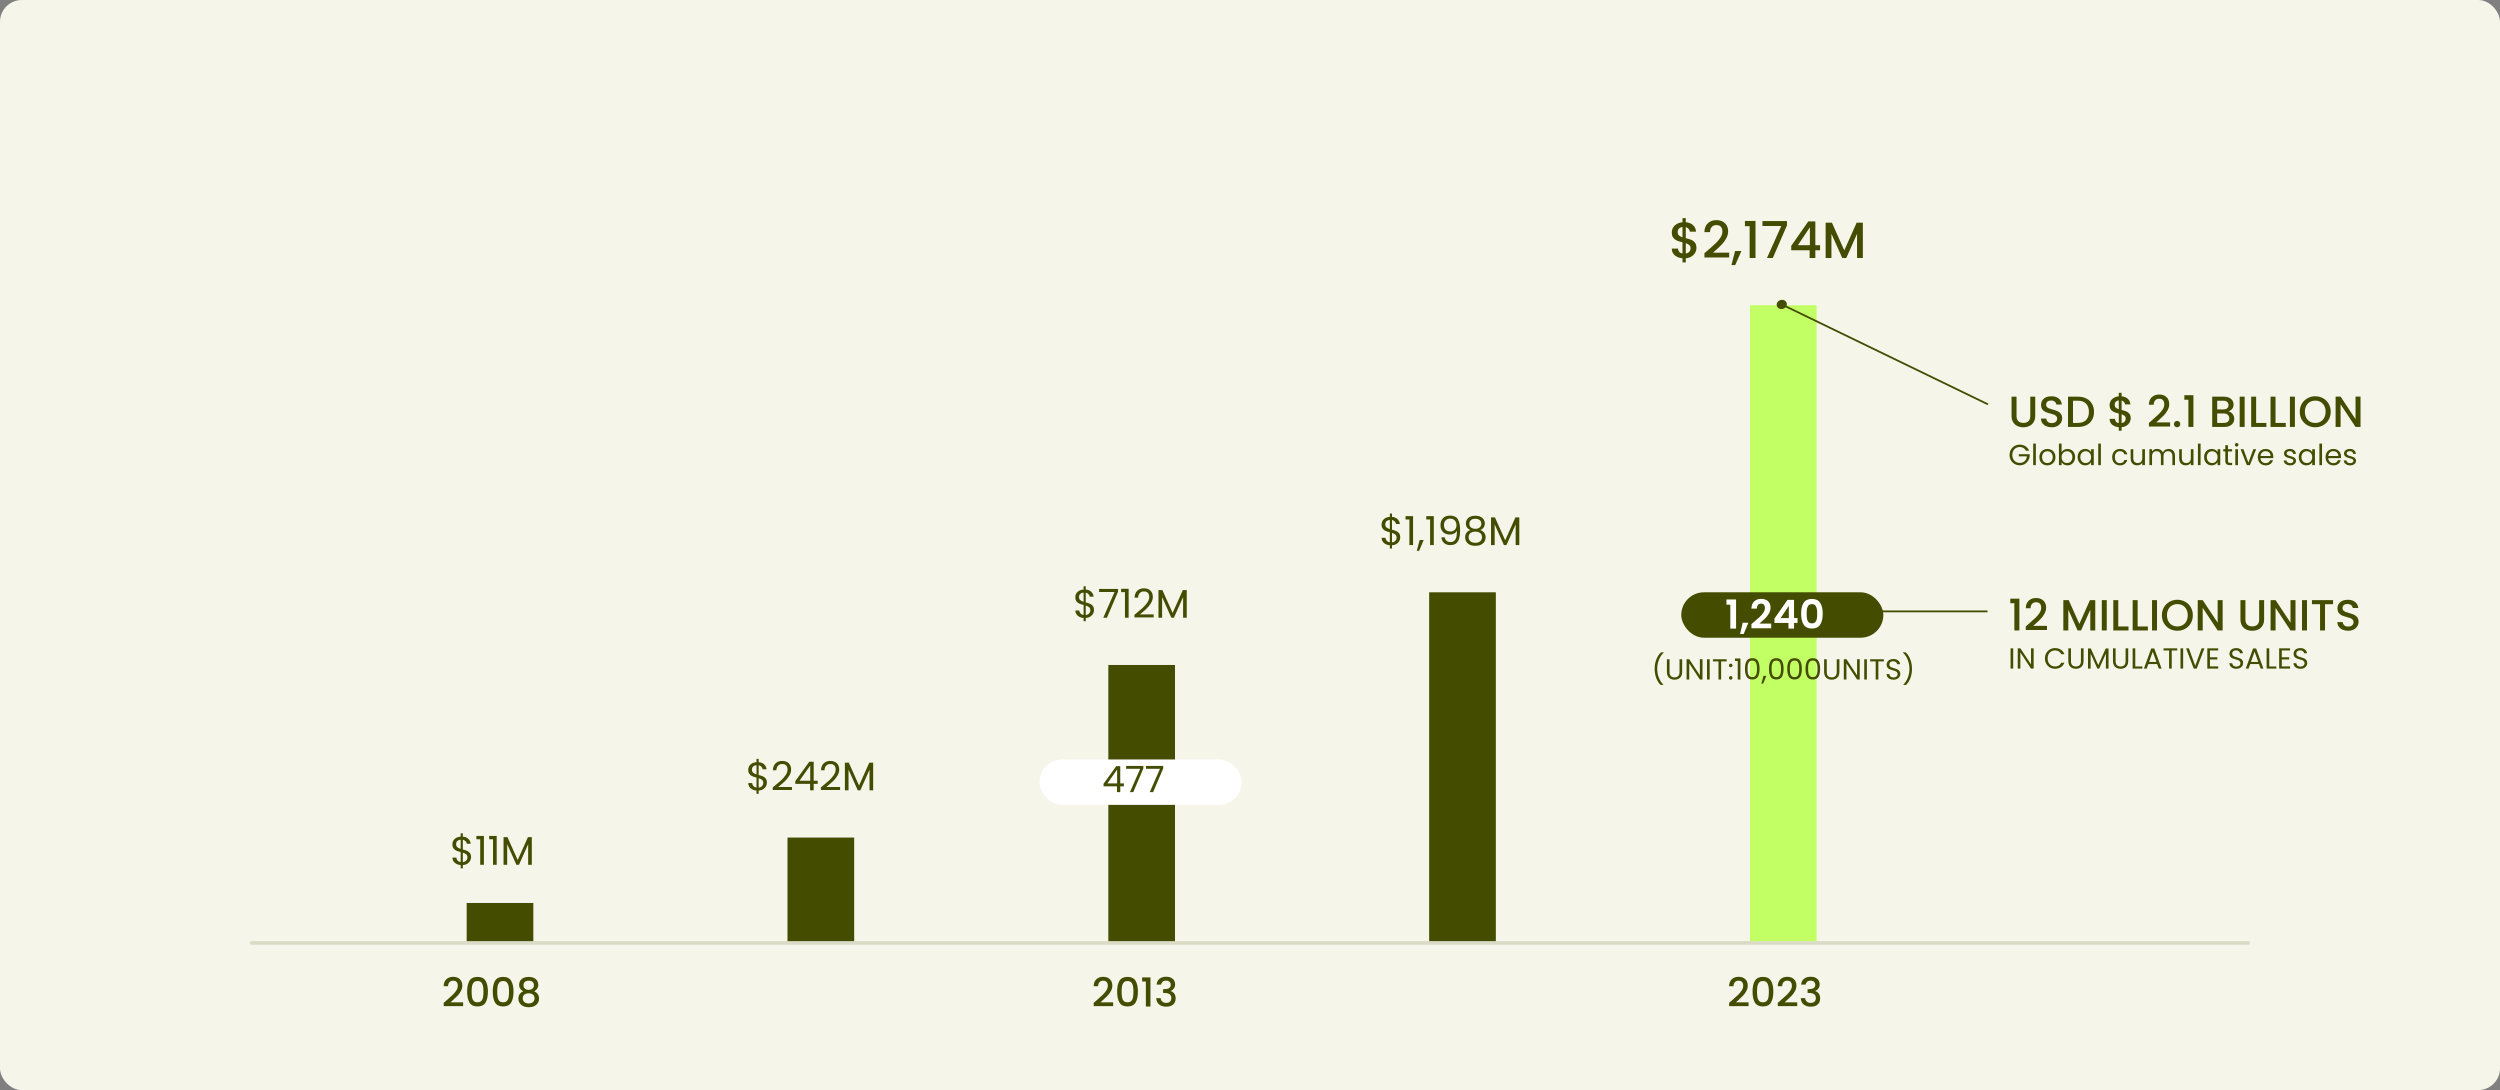 <svg width="1376" height="600" viewBox="0 0 1376 600" fill="none" xmlns="http://www.w3.org/2000/svg">
<rect x="0" y="0" width="1376" height="600" fill="#808080" stroke="none"/>
<rect width="1376" height="600" rx="12" fill="#F5F6E9"/>
<line x1="138.6" y1="519" x2="1237.4" y2="519" stroke="#DADBC7" stroke-width="2" stroke-linecap="round"/>
<rect x="610.026" y="366" width="36.693" height="152" fill="#444C00"/>
<rect x="433.44" y="461" width="36.693" height="57" fill="#444C00"/>
<rect x="256.854" y="497" width="36.693" height="21" fill="#444C00"/>
<rect x="786.613" y="326" width="36.693" height="192" fill="#444C00"/>
<rect x="963.2" y="168" width="36.693" height="350" fill="#C2FF65"/>
<path d="M1109.9 218.32V228.952C1109.9 230.216 1110.23 231.168 1110.88 231.808C1111.55 232.448 1112.48 232.768 1113.67 232.768C1114.87 232.768 1115.79 232.448 1116.45 231.808C1117.12 231.168 1117.46 230.216 1117.46 228.952V218.32H1120.19V228.904C1120.19 230.264 1119.9 231.416 1119.31 232.36C1118.71 233.304 1117.92 234.008 1116.93 234.472C1115.94 234.936 1114.84 235.168 1113.64 235.168C1112.44 235.168 1111.35 234.936 1110.35 234.472C1109.38 234.008 1108.6 233.304 1108.03 232.36C1107.45 231.416 1107.16 230.264 1107.16 228.904V218.32H1109.9ZM1129.25 235.168C1128.13 235.168 1127.13 234.976 1126.23 234.592C1125.33 234.192 1124.63 233.632 1124.12 232.912C1123.61 232.192 1123.35 231.352 1123.35 230.392H1126.28C1126.34 231.112 1126.62 231.704 1127.12 232.168C1127.63 232.632 1128.34 232.864 1129.25 232.864C1130.2 232.864 1130.93 232.64 1131.46 232.192C1131.99 231.728 1132.25 231.136 1132.25 230.416C1132.25 229.856 1132.09 229.4 1131.75 229.048C1131.43 228.696 1131.02 228.424 1130.53 228.232C1130.05 228.04 1129.37 227.832 1128.51 227.608C1127.42 227.32 1126.53 227.032 1125.85 226.744C1125.17 226.44 1124.6 225.976 1124.12 225.352C1123.64 224.728 1123.4 223.896 1123.4 222.856C1123.4 221.896 1123.64 221.056 1124.12 220.336C1124.6 219.616 1125.27 219.064 1126.13 218.68C1127 218.296 1128 218.104 1129.13 218.104C1130.75 218.104 1132.07 218.512 1133.09 219.328C1134.13 220.128 1134.71 221.232 1134.82 222.64H1131.8C1131.75 222.032 1131.46 221.512 1130.93 221.08C1130.41 220.648 1129.71 220.432 1128.85 220.432C1128.06 220.432 1127.42 220.632 1126.93 221.032C1126.43 221.432 1126.18 222.008 1126.18 222.76C1126.18 223.272 1126.33 223.696 1126.64 224.032C1126.96 224.352 1127.36 224.608 1127.84 224.8C1128.32 224.992 1128.97 225.2 1129.81 225.424C1130.91 225.728 1131.81 226.032 1132.49 226.336C1133.2 226.64 1133.79 227.112 1134.27 227.752C1134.77 228.376 1135.01 229.216 1135.01 230.272C1135.01 231.12 1134.78 231.92 1134.32 232.672C1133.87 233.424 1133.21 234.032 1132.33 234.496C1131.46 234.944 1130.44 235.168 1129.25 235.168ZM1143.69 218.32C1145.47 218.32 1147.02 218.664 1148.35 219.352C1149.69 220.024 1150.72 221 1151.44 222.28C1152.18 223.544 1152.55 225.024 1152.55 226.72C1152.55 228.416 1152.18 229.888 1151.44 231.136C1150.72 232.384 1149.69 233.344 1148.35 234.016C1147.02 234.672 1145.47 235 1143.69 235H1138.24V218.32H1143.69ZM1143.69 232.768C1145.64 232.768 1147.14 232.24 1148.18 231.184C1149.22 230.128 1149.74 228.64 1149.74 226.72C1149.74 224.784 1149.22 223.272 1148.18 222.184C1147.14 221.096 1145.64 220.552 1143.69 220.552H1140.98V232.768H1143.69ZM1172.75 230.248C1172.75 231.048 1172.55 231.8 1172.15 232.504C1171.76 233.208 1171.19 233.8 1170.42 234.28C1169.67 234.76 1168.77 235.048 1167.73 235.144V237.088H1166.17V235.144C1164.67 235 1163.45 234.528 1162.52 233.728C1161.6 232.928 1161.13 231.872 1161.13 230.56H1164.06C1164.11 231.184 1164.31 231.704 1164.66 232.12C1165.01 232.52 1165.52 232.776 1166.17 232.888V227.608C1165.1 227.336 1164.23 227.064 1163.56 226.792C1162.88 226.504 1162.31 226.056 1161.83 225.448C1161.36 224.84 1161.13 224.008 1161.13 222.952C1161.13 221.624 1161.6 220.528 1162.52 219.664C1163.45 218.784 1164.67 218.272 1166.17 218.128V216.184H1167.73V218.128C1169.14 218.256 1170.27 218.704 1171.12 219.472C1171.98 220.224 1172.47 221.264 1172.58 222.592H1169.65C1169.6 222.096 1169.41 221.656 1169.08 221.272C1168.74 220.872 1168.29 220.6 1167.73 220.456V225.64C1168.8 225.896 1169.68 226.168 1170.35 226.456C1171.02 226.728 1171.59 227.168 1172.05 227.776C1172.52 228.368 1172.75 229.192 1172.75 230.248ZM1163.92 222.808C1163.92 223.464 1164.11 223.976 1164.49 224.344C1164.89 224.712 1165.45 225.008 1166.17 225.232V220.384C1165.48 220.464 1164.93 220.712 1164.52 221.128C1164.12 221.544 1163.92 222.104 1163.92 222.808ZM1167.73 232.888C1168.44 232.776 1168.99 232.496 1169.39 232.048C1169.79 231.584 1169.99 231.032 1169.99 230.392C1169.99 229.752 1169.79 229.256 1169.39 228.904C1169 228.536 1168.45 228.24 1167.73 228.016V232.888ZM1184.49 231.28C1186.02 229.952 1187.23 228.864 1188.11 228.016C1189.01 227.152 1189.75 226.256 1190.34 225.328C1190.94 224.4 1191.23 223.472 1191.23 222.544C1191.23 221.584 1191 220.832 1190.54 220.288C1190.09 219.744 1189.38 219.472 1188.4 219.472C1187.46 219.472 1186.72 219.776 1186.19 220.384C1185.68 220.976 1185.41 221.776 1185.38 222.784H1182.74C1182.78 220.96 1183.33 219.568 1184.37 218.608C1185.42 217.632 1186.76 217.144 1188.38 217.144C1190.12 217.144 1191.48 217.624 1192.46 218.584C1193.45 219.544 1193.94 220.824 1193.94 222.424C1193.94 223.576 1193.65 224.688 1193.06 225.76C1192.48 226.816 1191.78 227.768 1190.97 228.616C1190.17 229.448 1189.14 230.416 1187.9 231.52L1186.82 232.48H1194.42V234.76H1182.76V232.768L1184.49 231.28ZM1198.29 235.168C1197.79 235.168 1197.38 235 1197.04 234.664C1196.71 234.328 1196.54 233.912 1196.54 233.416C1196.54 232.92 1196.71 232.504 1197.04 232.168C1197.38 231.832 1197.79 231.664 1198.29 231.664C1198.77 231.664 1199.18 231.832 1199.51 232.168C1199.85 232.504 1200.02 232.92 1200.02 233.416C1200.02 233.912 1199.85 234.328 1199.51 234.664C1199.18 235 1198.77 235.168 1198.29 235.168ZM1202.26 220V217.504H1207.25V235H1204.49V220H1202.26ZM1226.53 226.432C1227.42 226.592 1228.18 227.064 1228.81 227.848C1229.43 228.632 1229.74 229.52 1229.74 230.512C1229.74 231.36 1229.52 232.128 1229.07 232.816C1228.64 233.488 1228.01 234.024 1227.18 234.424C1226.34 234.808 1225.38 235 1224.27 235H1217.6V218.32H1223.96C1225.1 218.32 1226.07 218.512 1226.89 218.896C1227.7 219.28 1228.32 219.8 1228.74 220.456C1229.15 221.096 1229.36 221.816 1229.36 222.616C1229.36 223.576 1229.1 224.376 1228.59 225.016C1228.08 225.656 1227.39 226.128 1226.53 226.432ZM1220.34 225.328H1223.72C1224.62 225.328 1225.31 225.128 1225.81 224.728C1226.32 224.312 1226.58 223.72 1226.58 222.952C1226.58 222.2 1226.32 221.616 1225.81 221.2C1225.31 220.768 1224.62 220.552 1223.72 220.552H1220.34V225.328ZM1224.03 232.768C1224.96 232.768 1225.69 232.544 1226.22 232.096C1226.74 231.648 1227.01 231.024 1227.01 230.224C1227.01 229.408 1226.73 228.76 1226.17 228.28C1225.61 227.8 1224.86 227.56 1223.94 227.56H1220.34V232.768H1224.03ZM1235.45 218.32V235H1232.72V218.32H1235.45ZM1241.78 232.792H1247.42V235H1239.05V218.32H1241.78V232.792ZM1252.45 232.792H1258.09V235H1249.71V218.32H1252.45V232.792ZM1263.11 218.32V235H1260.37V218.32H1263.11ZM1274.31 235.168C1272.76 235.168 1271.33 234.808 1270.01 234.088C1268.72 233.352 1267.69 232.336 1266.92 231.04C1266.17 229.728 1265.79 228.256 1265.79 226.624C1265.79 224.992 1266.17 223.528 1266.92 222.232C1267.69 220.936 1268.72 219.928 1270.01 219.208C1271.33 218.472 1272.76 218.104 1274.31 218.104C1275.88 218.104 1277.31 218.472 1278.61 219.208C1279.92 219.928 1280.95 220.936 1281.7 222.232C1282.45 223.528 1282.83 224.992 1282.83 226.624C1282.83 228.256 1282.45 229.728 1281.7 231.04C1280.95 232.336 1279.92 233.352 1278.61 234.088C1277.31 234.808 1275.88 235.168 1274.31 235.168ZM1274.31 232.792C1275.41 232.792 1276.4 232.544 1277.26 232.048C1278.13 231.536 1278.8 230.816 1279.28 229.888C1279.77 228.944 1280.02 227.856 1280.02 226.624C1280.02 225.392 1279.77 224.312 1279.28 223.384C1278.8 222.456 1278.13 221.744 1277.26 221.248C1276.4 220.752 1275.41 220.504 1274.31 220.504C1273.21 220.504 1272.22 220.752 1271.36 221.248C1270.49 221.744 1269.81 222.456 1269.32 223.384C1268.84 224.312 1268.6 225.392 1268.6 226.624C1268.6 227.856 1268.84 228.944 1269.32 229.888C1269.81 230.816 1270.49 231.536 1271.36 232.048C1272.22 232.544 1273.21 232.792 1274.31 232.792ZM1299.23 235H1296.49L1288.26 222.544V235H1285.52V218.296H1288.26L1296.49 230.728V218.296H1299.23V235ZM1115.07 248.08C1114.76 247.429 1114.31 246.928 1113.72 246.576C1113.14 246.213 1112.45 246.032 1111.67 246.032C1110.9 246.032 1110.19 246.213 1109.56 246.576C1108.94 246.928 1108.45 247.44 1108.09 248.112C1107.74 248.773 1107.56 249.541 1107.56 250.416C1107.56 251.291 1107.74 252.059 1108.09 252.72C1108.45 253.381 1108.94 253.893 1109.56 254.256C1110.19 254.608 1110.9 254.784 1111.67 254.784C1112.76 254.784 1113.66 254.459 1114.36 253.808C1115.07 253.157 1115.48 252.277 1115.59 251.168H1111.15V249.984H1117.15V251.104C1117.06 252.021 1116.77 252.864 1116.28 253.632C1115.79 254.389 1115.15 254.992 1114.35 255.44C1113.55 255.877 1112.66 256.096 1111.67 256.096C1110.64 256.096 1109.7 255.856 1108.84 255.376C1107.99 254.885 1107.31 254.208 1106.81 253.344C1106.32 252.48 1106.07 251.504 1106.07 250.416C1106.07 249.328 1106.32 248.352 1106.81 247.488C1107.31 246.613 1107.99 245.936 1108.84 245.456C1109.7 244.965 1110.64 244.72 1111.67 244.72C1112.86 244.72 1113.9 245.013 1114.81 245.6C1115.73 246.187 1116.39 247.013 1116.81 248.08H1115.07ZM1120.53 244.16V256H1119.07V244.16H1120.53ZM1126.83 256.144C1126.01 256.144 1125.27 255.957 1124.59 255.584C1123.93 255.211 1123.41 254.683 1123.03 254C1122.65 253.307 1122.47 252.507 1122.47 251.6C1122.47 250.704 1122.66 249.915 1123.04 249.232C1123.44 248.539 1123.97 248.011 1124.64 247.648C1125.31 247.275 1126.07 247.088 1126.9 247.088C1127.73 247.088 1128.48 247.275 1129.15 247.648C1129.83 248.011 1130.35 248.533 1130.74 249.216C1131.13 249.899 1131.33 250.693 1131.33 251.6C1131.33 252.507 1131.13 253.307 1130.72 254C1130.33 254.683 1129.79 255.211 1129.11 255.584C1128.42 255.957 1127.67 256.144 1126.83 256.144ZM1126.83 254.864C1127.36 254.864 1127.85 254.741 1128.31 254.496C1128.76 254.251 1129.13 253.883 1129.41 253.392C1129.7 252.901 1129.84 252.304 1129.84 251.6C1129.84 250.896 1129.7 250.299 1129.43 249.808C1129.15 249.317 1128.79 248.955 1128.34 248.72C1127.89 248.475 1127.4 248.352 1126.88 248.352C1126.35 248.352 1125.86 248.475 1125.41 248.72C1124.97 248.955 1124.62 249.317 1124.35 249.808C1124.09 250.299 1123.95 250.896 1123.95 251.6C1123.95 252.315 1124.08 252.917 1124.34 253.408C1124.6 253.899 1124.96 254.267 1125.39 254.512C1125.83 254.747 1126.31 254.864 1126.83 254.864ZM1134.7 248.864C1135 248.341 1135.44 247.915 1136.01 247.584C1136.59 247.253 1137.24 247.088 1137.98 247.088C1138.77 247.088 1139.48 247.275 1140.11 247.648C1140.74 248.021 1141.23 248.549 1141.6 249.232C1141.96 249.904 1142.14 250.688 1142.14 251.584C1142.14 252.469 1141.96 253.259 1141.6 253.952C1141.23 254.645 1140.73 255.184 1140.09 255.568C1139.46 255.952 1138.76 256.144 1137.98 256.144C1137.22 256.144 1136.56 255.979 1135.98 255.648C1135.41 255.317 1134.99 254.896 1134.7 254.384V256H1133.24V244.16H1134.7V248.864ZM1140.65 251.584C1140.65 250.923 1140.52 250.347 1140.25 249.856C1139.99 249.365 1139.62 248.992 1139.16 248.736C1138.72 248.48 1138.22 248.352 1137.68 248.352C1137.14 248.352 1136.65 248.485 1136.19 248.752C1135.74 249.008 1135.38 249.387 1135.1 249.888C1134.83 250.379 1134.7 250.949 1134.7 251.6C1134.7 252.261 1134.83 252.843 1135.1 253.344C1135.38 253.835 1135.74 254.213 1136.19 254.48C1136.65 254.736 1137.14 254.864 1137.68 254.864C1138.22 254.864 1138.72 254.736 1139.16 254.48C1139.62 254.213 1139.99 253.835 1140.25 253.344C1140.52 252.843 1140.65 252.256 1140.65 251.584ZM1143.51 251.584C1143.51 250.688 1143.69 249.904 1144.06 249.232C1144.42 248.549 1144.91 248.021 1145.54 247.648C1146.18 247.275 1146.89 247.088 1147.67 247.088C1148.44 247.088 1149.11 247.253 1149.67 247.584C1150.24 247.915 1150.66 248.331 1150.94 248.832V247.232H1152.41V256H1150.94V254.368C1150.65 254.88 1150.22 255.307 1149.64 255.648C1149.07 255.979 1148.41 256.144 1147.66 256.144C1146.88 256.144 1146.17 255.952 1145.54 255.568C1144.91 255.184 1144.42 254.645 1144.06 253.952C1143.69 253.259 1143.51 252.469 1143.51 251.584ZM1150.94 251.6C1150.94 250.939 1150.8 250.363 1150.54 249.872C1150.27 249.381 1149.91 249.008 1149.45 248.752C1149 248.485 1148.5 248.352 1147.96 248.352C1147.42 248.352 1146.92 248.48 1146.47 248.736C1146.02 248.992 1145.67 249.365 1145.4 249.856C1145.13 250.347 1145 250.923 1145 251.584C1145 252.256 1145.13 252.843 1145.4 253.344C1145.67 253.835 1146.02 254.213 1146.47 254.48C1146.92 254.736 1147.42 254.864 1147.96 254.864C1148.5 254.864 1149 254.736 1149.45 254.48C1149.91 254.213 1150.27 253.835 1150.54 253.344C1150.8 252.843 1150.94 252.261 1150.94 251.6ZM1156.32 244.16V256H1154.87V244.16H1156.32ZM1162.53 251.6C1162.53 250.693 1162.71 249.904 1163.07 249.232C1163.43 248.549 1163.94 248.021 1164.58 247.648C1165.23 247.275 1165.97 247.088 1166.8 247.088C1167.88 247.088 1168.76 247.349 1169.46 247.872C1170.16 248.395 1170.62 249.12 1170.85 250.048H1169.28C1169.13 249.515 1168.84 249.093 1168.4 248.784C1167.97 248.475 1167.44 248.32 1166.8 248.32C1165.97 248.32 1165.3 248.608 1164.78 249.184C1164.27 249.749 1164.02 250.555 1164.02 251.6C1164.02 252.656 1164.27 253.472 1164.78 254.048C1165.3 254.624 1165.97 254.912 1166.8 254.912C1167.44 254.912 1167.97 254.763 1168.4 254.464C1168.83 254.165 1169.12 253.739 1169.28 253.184H1170.85C1170.61 254.08 1170.14 254.8 1169.44 255.344C1168.74 255.877 1167.86 256.144 1166.8 256.144C1165.97 256.144 1165.23 255.957 1164.58 255.584C1163.94 255.211 1163.43 254.683 1163.07 254C1162.71 253.317 1162.53 252.517 1162.53 251.6ZM1180.57 247.232V256H1179.11V254.704C1178.83 255.152 1178.44 255.504 1177.94 255.76C1177.45 256.005 1176.91 256.128 1176.31 256.128C1175.63 256.128 1175.01 255.989 1174.47 255.712C1173.93 255.424 1173.49 254.997 1173.17 254.432C1172.87 253.867 1172.71 253.179 1172.71 252.368V247.232H1174.15V252.176C1174.15 253.04 1174.37 253.707 1174.81 254.176C1175.24 254.635 1175.84 254.864 1176.6 254.864C1177.38 254.864 1177.99 254.624 1178.44 254.144C1178.89 253.664 1179.11 252.965 1179.11 252.048V247.232H1180.57ZM1193.57 247.072C1194.25 247.072 1194.86 247.216 1195.39 247.504C1195.93 247.781 1196.35 248.203 1196.66 248.768C1196.97 249.333 1197.12 250.021 1197.12 250.832V256H1195.68V251.04C1195.68 250.165 1195.46 249.499 1195.02 249.04C1194.6 248.571 1194.02 248.336 1193.28 248.336C1192.52 248.336 1191.92 248.581 1191.47 249.072C1191.02 249.552 1190.8 250.251 1190.8 251.168V256H1189.36V251.04C1189.36 250.165 1189.14 249.499 1188.7 249.04C1188.28 248.571 1187.7 248.336 1186.96 248.336C1186.2 248.336 1185.6 248.581 1185.15 249.072C1184.7 249.552 1184.48 250.251 1184.48 251.168V256H1183.02V247.232H1184.48V248.496C1184.77 248.037 1185.15 247.685 1185.63 247.44C1186.12 247.195 1186.66 247.072 1187.25 247.072C1187.98 247.072 1188.64 247.237 1189.2 247.568C1189.77 247.899 1190.19 248.384 1190.46 249.024C1190.71 248.405 1191.12 247.925 1191.68 247.584C1192.25 247.243 1192.88 247.072 1193.57 247.072ZM1207.29 247.232V256H1205.83V254.704C1205.55 255.152 1205.16 255.504 1204.66 255.76C1204.17 256.005 1203.63 256.128 1203.03 256.128C1202.35 256.128 1201.73 255.989 1201.19 255.712C1200.65 255.424 1200.21 254.997 1199.89 254.432C1199.58 253.867 1199.43 253.179 1199.43 252.368V247.232H1200.87V252.176C1200.87 253.04 1201.09 253.707 1201.53 254.176C1201.96 254.635 1202.56 254.864 1203.32 254.864C1204.1 254.864 1204.71 254.624 1205.16 254.144C1205.61 253.664 1205.83 252.965 1205.83 252.048V247.232H1207.29ZM1211.2 244.16V256H1209.74V244.16H1211.2ZM1213.14 251.584C1213.14 250.688 1213.32 249.904 1213.68 249.232C1214.04 248.549 1214.54 248.021 1215.17 247.648C1215.81 247.275 1216.52 247.088 1217.3 247.088C1218.07 247.088 1218.73 247.253 1219.3 247.584C1219.86 247.915 1220.28 248.331 1220.56 248.832V247.232H1222.03V256H1220.56V254.368C1220.27 254.88 1219.84 255.307 1219.27 255.648C1218.7 255.979 1218.04 256.144 1217.28 256.144C1216.5 256.144 1215.8 255.952 1215.17 255.568C1214.54 255.184 1214.04 254.645 1213.68 253.952C1213.32 253.259 1213.14 252.469 1213.14 251.584ZM1220.56 251.6C1220.56 250.939 1220.43 250.363 1220.16 249.872C1219.89 249.381 1219.53 249.008 1219.07 248.752C1218.63 248.485 1218.13 248.352 1217.59 248.352C1217.04 248.352 1216.55 248.48 1216.1 248.736C1215.65 248.992 1215.29 249.365 1215.03 249.856C1214.76 250.347 1214.63 250.923 1214.63 251.584C1214.63 252.256 1214.76 252.843 1215.03 253.344C1215.29 253.835 1215.65 254.213 1216.1 254.48C1216.55 254.736 1217.04 254.864 1217.59 254.864C1218.13 254.864 1218.63 254.736 1219.07 254.48C1219.53 254.213 1219.89 253.835 1220.16 253.344C1220.43 252.843 1220.56 252.261 1220.56 251.6ZM1226.27 248.432V253.6C1226.27 254.027 1226.36 254.331 1226.54 254.512C1226.72 254.683 1227.04 254.768 1227.49 254.768H1228.56V256H1227.25C1226.44 256 1225.83 255.813 1225.42 255.44C1225.02 255.067 1224.81 254.453 1224.81 253.6V248.432H1223.68V247.232H1224.81V245.024H1226.27V247.232H1228.56V248.432H1226.27ZM1231.07 245.808C1230.8 245.808 1230.56 245.712 1230.37 245.52C1230.18 245.328 1230.08 245.093 1230.08 244.816C1230.08 244.539 1230.18 244.304 1230.37 244.112C1230.56 243.92 1230.8 243.824 1231.07 243.824C1231.34 243.824 1231.56 243.92 1231.75 244.112C1231.94 244.304 1232.03 244.539 1232.03 244.816C1232.03 245.093 1231.94 245.328 1231.75 245.52C1231.56 245.712 1231.34 245.808 1231.07 245.808ZM1231.78 247.232V256H1230.32V247.232H1231.78ZM1237.52 254.656L1240.24 247.232H1241.8L1238.36 256H1236.66L1233.22 247.232H1234.79L1237.52 254.656ZM1251.23 251.28C1251.23 251.557 1251.21 251.851 1251.18 252.16H1244.17C1244.23 253.024 1244.52 253.701 1245.05 254.192C1245.6 254.672 1246.25 254.912 1247.02 254.912C1247.65 254.912 1248.17 254.768 1248.59 254.48C1249.01 254.181 1249.31 253.787 1249.48 253.296H1251.05C1250.82 254.139 1250.35 254.827 1249.64 255.36C1248.94 255.883 1248.07 256.144 1247.02 256.144C1246.19 256.144 1245.44 255.957 1244.78 255.584C1244.13 255.211 1243.62 254.683 1243.24 254C1242.87 253.307 1242.68 252.507 1242.68 251.6C1242.68 250.693 1242.87 249.899 1243.23 249.216C1243.59 248.533 1244.1 248.011 1244.75 247.648C1245.41 247.275 1246.17 247.088 1247.02 247.088C1247.85 247.088 1248.59 247.269 1249.23 247.632C1249.87 247.995 1250.36 248.496 1250.7 249.136C1251.05 249.765 1251.23 250.48 1251.23 251.28ZM1249.72 250.976C1249.72 250.421 1249.6 249.947 1249.36 249.552C1249.11 249.147 1248.77 248.843 1248.35 248.64C1247.93 248.427 1247.47 248.32 1246.96 248.32C1246.22 248.32 1245.59 248.555 1245.07 249.024C1244.56 249.493 1244.26 250.144 1244.19 250.976H1249.72ZM1260.52 256.144C1259.85 256.144 1259.24 256.032 1258.71 255.808C1258.18 255.573 1257.76 255.253 1257.45 254.848C1257.14 254.432 1256.97 253.957 1256.94 253.424H1258.44C1258.48 253.861 1258.68 254.219 1259.05 254.496C1259.42 254.773 1259.91 254.912 1260.5 254.912C1261.06 254.912 1261.5 254.789 1261.82 254.544C1262.14 254.299 1262.3 253.989 1262.3 253.616C1262.3 253.232 1262.12 252.949 1261.78 252.768C1261.44 252.576 1260.91 252.389 1260.2 252.208C1259.55 252.037 1259.02 251.867 1258.6 251.696C1258.19 251.515 1257.84 251.253 1257.54 250.912C1257.26 250.56 1257.11 250.101 1257.11 249.536C1257.11 249.088 1257.24 248.677 1257.51 248.304C1257.78 247.931 1258.16 247.637 1258.65 247.424C1259.14 247.2 1259.7 247.088 1260.33 247.088C1261.3 247.088 1262.08 247.333 1262.68 247.824C1263.28 248.315 1263.6 248.987 1263.64 249.84H1262.18C1262.15 249.381 1261.96 249.013 1261.62 248.736C1261.29 248.459 1260.84 248.32 1260.28 248.32C1259.76 248.32 1259.34 248.432 1259.03 248.656C1258.72 248.88 1258.57 249.173 1258.57 249.536C1258.57 249.824 1258.66 250.064 1258.84 250.256C1259.03 250.437 1259.27 250.587 1259.54 250.704C1259.83 250.811 1260.23 250.933 1260.73 251.072C1261.36 251.243 1261.87 251.413 1262.26 251.584C1262.66 251.744 1262.99 251.989 1263.27 252.32C1263.56 252.651 1263.71 253.083 1263.72 253.616C1263.72 254.096 1263.59 254.528 1263.32 254.912C1263.05 255.296 1262.67 255.6 1262.18 255.824C1261.7 256.037 1261.15 256.144 1260.52 256.144ZM1265.23 251.584C1265.23 250.688 1265.41 249.904 1265.77 249.232C1266.14 248.549 1266.63 248.021 1267.26 247.648C1267.9 247.275 1268.61 247.088 1269.39 247.088C1270.16 247.088 1270.83 247.253 1271.39 247.584C1271.96 247.915 1272.38 248.331 1272.65 248.832V247.232H1274.13V256H1272.65V254.368C1272.37 254.88 1271.93 255.307 1271.36 255.648C1270.79 255.979 1270.13 256.144 1269.37 256.144C1268.6 256.144 1267.89 255.952 1267.26 255.568C1266.63 255.184 1266.14 254.645 1265.77 253.952C1265.41 253.259 1265.23 252.469 1265.23 251.584ZM1272.65 251.6C1272.65 250.939 1272.52 250.363 1272.25 249.872C1271.99 249.381 1271.63 249.008 1271.17 248.752C1270.72 248.485 1270.22 248.352 1269.68 248.352C1269.13 248.352 1268.64 248.48 1268.19 248.736C1267.74 248.992 1267.39 249.365 1267.12 249.856C1266.85 250.347 1266.72 250.923 1266.72 251.584C1266.72 252.256 1266.85 252.843 1267.12 253.344C1267.39 253.835 1267.74 254.213 1268.19 254.48C1268.64 254.736 1269.13 254.864 1269.68 254.864C1270.22 254.864 1270.72 254.736 1271.17 254.48C1271.63 254.213 1271.99 253.835 1272.25 253.344C1272.52 252.843 1272.65 252.261 1272.65 251.6ZM1278.04 244.16V256H1276.59V244.16H1278.04ZM1288.52 251.28C1288.52 251.557 1288.51 251.851 1288.48 252.16H1281.47C1281.52 253.024 1281.82 253.701 1282.35 254.192C1282.89 254.672 1283.55 254.912 1284.32 254.912C1284.95 254.912 1285.47 254.768 1285.88 254.48C1286.31 254.181 1286.61 253.787 1286.78 253.296H1288.35C1288.11 254.139 1287.64 254.827 1286.94 255.36C1286.24 255.883 1285.36 256.144 1284.32 256.144C1283.48 256.144 1282.74 255.957 1282.08 255.584C1281.43 255.211 1280.91 254.683 1280.54 254C1280.17 253.307 1279.98 252.507 1279.98 251.6C1279.98 250.693 1280.16 249.899 1280.52 249.216C1280.89 248.533 1281.39 248.011 1282.04 247.648C1282.71 247.275 1283.46 247.088 1284.32 247.088C1285.15 247.088 1285.88 247.269 1286.52 247.632C1287.16 247.995 1287.66 248.496 1288 249.136C1288.35 249.765 1288.52 250.48 1288.52 251.28ZM1287.02 250.976C1287.02 250.421 1286.9 249.947 1286.65 249.552C1286.41 249.147 1286.07 248.843 1285.64 248.64C1285.23 248.427 1284.76 248.32 1284.25 248.32C1283.52 248.32 1282.89 248.555 1282.36 249.024C1281.85 249.493 1281.56 250.144 1281.48 250.976H1287.02ZM1293.55 256.144C1292.88 256.144 1292.28 256.032 1291.74 255.808C1291.21 255.573 1290.79 255.253 1290.48 254.848C1290.17 254.432 1290 253.957 1289.97 253.424H1291.47C1291.51 253.861 1291.72 254.219 1292.08 254.496C1292.45 254.773 1292.94 254.912 1293.53 254.912C1294.09 254.912 1294.53 254.789 1294.85 254.544C1295.17 254.299 1295.33 253.989 1295.33 253.616C1295.33 253.232 1295.16 252.949 1294.81 252.768C1294.47 252.576 1293.95 252.389 1293.23 252.208C1292.58 252.037 1292.05 251.867 1291.63 251.696C1291.23 251.515 1290.87 251.253 1290.57 250.912C1290.29 250.56 1290.14 250.101 1290.14 249.536C1290.14 249.088 1290.28 248.677 1290.54 248.304C1290.81 247.931 1291.19 247.637 1291.68 247.424C1292.17 247.2 1292.73 247.088 1293.36 247.088C1294.33 247.088 1295.11 247.333 1295.71 247.824C1296.31 248.315 1296.63 248.987 1296.67 249.84H1295.21C1295.18 249.381 1295 249.013 1294.65 248.736C1294.32 248.459 1293.88 248.32 1293.31 248.32C1292.79 248.32 1292.37 248.432 1292.06 248.656C1291.75 248.88 1291.6 249.173 1291.6 249.536C1291.6 249.824 1291.69 250.064 1291.87 250.256C1292.06 250.437 1292.3 250.587 1292.57 250.704C1292.86 250.811 1293.26 250.933 1293.76 251.072C1294.39 251.243 1294.9 251.413 1295.29 251.584C1295.69 251.744 1296.03 251.989 1296.3 252.32C1296.59 252.651 1296.74 253.083 1296.75 253.616C1296.75 254.096 1296.62 254.528 1296.35 254.912C1296.08 255.296 1295.71 255.6 1295.21 255.824C1294.73 256.037 1294.18 256.144 1293.55 256.144Z" fill="#444C00"/>
<path d="M1106.47 332V329.504H1111.46V347H1108.7V332H1106.47ZM1116.73 343.28C1118.27 341.952 1119.47 340.864 1120.35 340.016C1121.25 339.152 1121.99 338.256 1122.59 337.328C1123.18 336.4 1123.47 335.472 1123.47 334.544C1123.47 333.584 1123.24 332.832 1122.78 332.288C1122.33 331.744 1121.62 331.472 1120.64 331.472C1119.7 331.472 1118.96 331.776 1118.43 332.384C1117.92 332.976 1117.65 333.776 1117.62 334.784H1114.98C1115.03 332.96 1115.57 331.568 1116.61 330.608C1117.67 329.632 1119 329.144 1120.62 329.144C1122.36 329.144 1123.72 329.624 1124.7 330.584C1125.69 331.544 1126.19 332.824 1126.19 334.424C1126.19 335.576 1125.89 336.688 1125.3 337.76C1124.72 338.816 1124.03 339.768 1123.21 340.616C1122.41 341.448 1121.39 342.416 1120.14 343.52L1119.06 344.48H1126.67V346.76H1115V344.768L1116.73 343.28ZM1153.23 330.32V347H1150.5V335.576L1145.41 347H1143.51L1138.4 335.576V347H1135.66V330.32H1138.62L1144.47 343.4L1150.3 330.32H1153.23ZM1159.56 330.32V347H1156.83V330.32H1159.56ZM1165.89 344.792H1171.53V347H1163.16V330.32H1165.89V344.792ZM1176.56 344.792H1182.2V347H1173.82V330.32H1176.56V344.792ZM1187.22 330.32V347H1184.48V330.32H1187.22ZM1198.42 347.168C1196.87 347.168 1195.44 346.808 1194.12 346.088C1192.83 345.352 1191.8 344.336 1191.03 343.04C1190.28 341.728 1189.9 340.256 1189.9 338.624C1189.9 336.992 1190.28 335.528 1191.03 334.232C1191.8 332.936 1192.83 331.928 1194.12 331.208C1195.44 330.472 1196.87 330.104 1198.42 330.104C1199.99 330.104 1201.42 330.472 1202.72 331.208C1204.03 331.928 1205.06 332.936 1205.81 334.232C1206.56 335.528 1206.94 336.992 1206.94 338.624C1206.94 340.256 1206.56 341.728 1205.81 343.04C1205.06 344.336 1204.03 345.352 1202.72 346.088C1201.42 346.808 1199.99 347.168 1198.42 347.168ZM1198.42 344.792C1199.52 344.792 1200.51 344.544 1201.37 344.048C1202.24 343.536 1202.91 342.816 1203.39 341.888C1203.88 340.944 1204.13 339.856 1204.13 338.624C1204.13 337.392 1203.88 336.312 1203.39 335.384C1202.91 334.456 1202.24 333.744 1201.37 333.248C1200.51 332.752 1199.52 332.504 1198.42 332.504C1197.32 332.504 1196.33 332.752 1195.47 333.248C1194.6 333.744 1193.92 334.456 1193.43 335.384C1192.95 336.312 1192.71 337.392 1192.71 338.624C1192.71 339.856 1192.95 340.944 1193.43 341.888C1193.92 342.816 1194.6 343.536 1195.47 344.048C1196.33 344.544 1197.32 344.792 1198.42 344.792ZM1223.34 347H1220.6L1212.37 334.544V347H1209.63V330.296H1212.37L1220.6 342.728V330.296H1223.34V347ZM1235.88 330.32V340.952C1235.88 342.216 1236.2 343.168 1236.86 343.808C1237.53 344.448 1238.46 344.768 1239.64 344.768C1240.84 344.768 1241.77 344.448 1242.43 343.808C1243.1 343.168 1243.44 342.216 1243.44 340.952V330.32H1246.17V340.904C1246.17 342.264 1245.88 343.416 1245.28 344.36C1244.69 345.304 1243.9 346.008 1242.91 346.472C1241.92 346.936 1240.82 347.168 1239.62 347.168C1238.42 347.168 1237.32 346.936 1236.33 346.472C1235.36 346.008 1234.58 345.304 1234 344.36C1233.43 343.416 1233.14 342.264 1233.14 340.904V330.32H1235.88ZM1263.44 347H1260.7L1252.47 334.544V347H1249.73V330.296H1252.47L1260.7 342.728V330.296H1263.44V347ZM1269.77 330.32V347H1267.03V330.32H1269.77ZM1284.13 330.32V332.552H1279.69V347H1276.96V332.552H1272.49V330.32H1284.13ZM1292.4 347.168C1291.28 347.168 1290.27 346.976 1289.38 346.592C1288.48 346.192 1287.78 345.632 1287.27 344.912C1286.75 344.192 1286.5 343.352 1286.5 342.392H1289.43C1289.49 343.112 1289.77 343.704 1290.27 344.168C1290.78 344.632 1291.49 344.864 1292.4 344.864C1293.35 344.864 1294.08 344.64 1294.61 344.192C1295.14 343.728 1295.4 343.136 1295.4 342.416C1295.4 341.856 1295.23 341.4 1294.9 341.048C1294.58 340.696 1294.17 340.424 1293.67 340.232C1293.19 340.04 1292.52 339.832 1291.66 339.608C1290.57 339.32 1289.68 339.032 1288.99 338.744C1288.32 338.44 1287.75 337.976 1287.27 337.352C1286.79 336.728 1286.55 335.896 1286.55 334.856C1286.55 333.896 1286.79 333.056 1287.27 332.336C1287.75 331.616 1288.42 331.064 1289.28 330.68C1290.15 330.296 1291.15 330.104 1292.28 330.104C1293.9 330.104 1295.22 330.512 1296.24 331.328C1297.28 332.128 1297.86 333.232 1297.97 334.64H1294.95C1294.9 334.032 1294.61 333.512 1294.08 333.08C1293.55 332.648 1292.86 332.432 1291.99 332.432C1291.21 332.432 1290.57 332.632 1290.07 333.032C1289.58 333.432 1289.33 334.008 1289.33 334.76C1289.33 335.272 1289.48 335.696 1289.79 336.032C1290.11 336.352 1290.51 336.608 1290.99 336.8C1291.47 336.992 1292.12 337.2 1292.95 337.424C1294.06 337.728 1294.95 338.032 1295.64 338.336C1296.35 338.64 1296.94 339.112 1297.42 339.752C1297.91 340.376 1298.16 341.216 1298.16 342.272C1298.16 343.12 1297.93 343.92 1297.47 344.672C1297.02 345.424 1296.35 346.032 1295.47 346.496C1294.61 346.944 1293.59 347.168 1292.4 347.168ZM1108.07 356.848V368H1106.62V356.848H1108.07ZM1119.32 368H1117.87L1112.01 359.12V368H1110.56V356.832H1112.01L1117.87 365.696V356.832H1119.32V368ZM1125.53 362.416C1125.53 361.328 1125.77 360.352 1126.26 359.488C1126.75 358.613 1127.42 357.931 1128.26 357.44C1129.12 356.949 1130.06 356.704 1131.1 356.704C1132.31 356.704 1133.37 356.997 1134.28 357.584C1135.19 358.171 1135.85 359.003 1136.26 360.08H1134.52C1134.21 359.408 1133.76 358.891 1133.18 358.528C1132.6 358.165 1131.91 357.984 1131.1 357.984C1130.32 357.984 1129.62 358.165 1129 358.528C1128.38 358.891 1127.9 359.408 1127.54 360.08C1127.19 360.741 1127.02 361.52 1127.02 362.416C1127.02 363.301 1127.19 364.08 1127.54 364.752C1127.9 365.413 1128.38 365.925 1129 366.288C1129.62 366.651 1130.32 366.832 1131.1 366.832C1131.91 366.832 1132.6 366.656 1133.18 366.304C1133.76 365.941 1134.21 365.424 1134.52 364.752H1136.26C1135.85 365.819 1135.19 366.645 1134.28 367.232C1133.37 367.808 1132.31 368.096 1131.1 368.096C1130.06 368.096 1129.12 367.856 1128.26 367.376C1127.42 366.885 1126.75 366.208 1126.26 365.344C1125.77 364.48 1125.53 363.504 1125.53 362.416ZM1139.86 356.848V363.904C1139.86 364.896 1140.1 365.632 1140.58 366.112C1141.07 366.592 1141.74 366.832 1142.61 366.832C1143.46 366.832 1144.13 366.592 1144.61 366.112C1145.1 365.632 1145.34 364.896 1145.34 363.904V356.848H1146.8V363.888C1146.8 364.816 1146.61 365.6 1146.24 366.24C1145.87 366.869 1145.36 367.339 1144.72 367.648C1144.09 367.957 1143.38 368.112 1142.59 368.112C1141.8 368.112 1141.09 367.957 1140.45 367.648C1139.82 367.339 1139.32 366.869 1138.94 366.24C1138.58 365.6 1138.4 364.816 1138.4 363.888V356.848H1139.86ZM1160.54 356.928V368H1159.08V359.744L1155.4 368H1154.38L1150.68 359.728V368H1149.23V356.928H1150.8L1154.89 366.08L1158.99 356.928H1160.54ZM1164.43 356.848V363.904C1164.43 364.896 1164.67 365.632 1165.15 366.112C1165.64 366.592 1166.32 366.832 1167.19 366.832C1168.04 366.832 1168.71 366.592 1169.19 366.112C1169.68 365.632 1169.92 364.896 1169.92 363.904V356.848H1171.38V363.888C1171.38 364.816 1171.19 365.6 1170.82 366.24C1170.44 366.869 1169.94 367.339 1169.3 367.648C1168.67 367.957 1167.96 368.112 1167.17 368.112C1166.38 368.112 1165.67 367.957 1165.03 367.648C1164.4 367.339 1163.89 366.869 1163.52 366.24C1163.16 365.6 1162.98 364.816 1162.98 363.888V356.848H1164.43ZM1175.26 366.816H1179.17V368H1173.81V356.848H1175.26V366.816ZM1187.3 365.52H1182.44L1181.54 368H1180.01L1184.04 356.912H1185.72L1189.74 368H1188.2L1187.3 365.52ZM1186.89 364.336L1184.87 358.704L1182.86 364.336H1186.89ZM1198.36 356.848V358.032H1195.32V368H1193.86V358.032H1190.81V356.848H1198.36ZM1201.61 356.848V368H1200.15V356.848H1201.61ZM1213.3 356.848L1209.1 368H1207.42L1203.21 356.848H1204.76L1208.26 366.464L1211.77 356.848H1213.3ZM1216.36 358.032V361.76H1220.42V362.96H1216.36V366.8H1220.9V368H1214.9V356.832H1220.9V358.032H1216.36ZM1230.9 368.112C1230.17 368.112 1229.51 367.984 1228.92 367.728C1228.34 367.461 1227.89 367.099 1227.56 366.64C1227.23 366.171 1227.06 365.632 1227.05 365.024H1228.6C1228.65 365.547 1228.87 365.989 1229.24 366.352C1229.62 366.704 1230.18 366.88 1230.9 366.88C1231.6 366.88 1232.14 366.709 1232.54 366.368C1232.94 366.016 1233.14 365.568 1233.14 365.024C1233.14 364.597 1233.03 364.251 1232.79 363.984C1232.56 363.717 1232.26 363.515 1231.91 363.376C1231.56 363.237 1231.09 363.088 1230.49 362.928C1229.75 362.736 1229.16 362.544 1228.71 362.352C1228.28 362.16 1227.9 361.861 1227.58 361.456C1227.27 361.04 1227.11 360.485 1227.11 359.792C1227.11 359.184 1227.27 358.645 1227.58 358.176C1227.89 357.707 1228.32 357.344 1228.87 357.088C1229.44 356.832 1230.08 356.704 1230.81 356.704C1231.85 356.704 1232.71 356.965 1233.37 357.488C1234.04 358.011 1234.42 358.704 1234.5 359.568H1232.9C1232.85 359.141 1232.63 358.768 1232.23 358.448C1231.84 358.117 1231.32 357.952 1230.66 357.952C1230.06 357.952 1229.56 358.112 1229.18 358.432C1228.79 358.741 1228.6 359.179 1228.6 359.744C1228.6 360.149 1228.71 360.48 1228.94 360.736C1229.17 360.992 1229.45 361.189 1229.78 361.328C1230.13 361.456 1230.6 361.605 1231.21 361.776C1231.94 361.979 1232.54 362.181 1232.98 362.384C1233.43 362.576 1233.82 362.88 1234.14 363.296C1234.46 363.701 1234.62 364.256 1234.62 364.96C1234.62 365.504 1234.47 366.016 1234.18 366.496C1233.9 366.976 1233.47 367.365 1232.9 367.664C1232.34 367.963 1231.67 368.112 1230.9 368.112ZM1243.35 365.52H1238.49L1237.59 368H1236.06L1240.09 356.912H1241.77L1245.78 368H1244.25L1243.35 365.52ZM1242.94 364.336L1240.92 358.704L1238.9 364.336H1242.94ZM1249 366.816H1252.9V368H1247.54V356.848H1249V366.816ZM1255.9 358.032V361.76H1259.97V362.96H1255.9V366.8H1260.45V368H1254.45V356.832H1260.45V358.032H1255.9ZM1266.19 368.112C1265.45 368.112 1264.79 367.984 1264.2 367.728C1263.63 367.461 1263.17 367.099 1262.84 366.64C1262.51 366.171 1262.34 365.632 1262.33 365.024H1263.88C1263.94 365.547 1264.15 365.989 1264.52 366.352C1264.91 366.704 1265.46 366.88 1266.19 366.88C1266.88 366.88 1267.42 366.709 1267.82 366.368C1268.22 366.016 1268.43 365.568 1268.43 365.024C1268.43 364.597 1268.31 364.251 1268.07 363.984C1267.84 363.717 1267.55 363.515 1267.19 363.376C1266.84 363.237 1266.37 363.088 1265.77 362.928C1265.03 362.736 1264.44 362.544 1263.99 362.352C1263.56 362.16 1263.18 361.861 1262.86 361.456C1262.55 361.04 1262.39 360.485 1262.39 359.792C1262.39 359.184 1262.55 358.645 1262.86 358.176C1263.17 357.707 1263.6 357.344 1264.15 357.088C1264.72 356.832 1265.36 356.704 1266.09 356.704C1267.14 356.704 1267.99 356.965 1268.65 357.488C1269.32 358.011 1269.7 358.704 1269.79 359.568H1268.19C1268.13 359.141 1267.91 358.768 1267.51 358.448C1267.12 358.117 1266.6 357.952 1265.95 357.952C1265.34 357.952 1264.84 358.112 1264.46 358.432C1264.07 358.741 1263.88 359.179 1263.88 359.744C1263.88 360.149 1263.99 360.48 1264.22 360.736C1264.45 360.992 1264.74 361.189 1265.07 361.328C1265.41 361.456 1265.88 361.605 1266.49 361.776C1267.23 361.979 1267.82 362.181 1268.27 362.384C1268.71 362.576 1269.1 362.88 1269.42 363.296C1269.74 363.701 1269.9 364.256 1269.9 364.96C1269.9 365.504 1269.75 366.016 1269.47 366.496C1269.18 366.976 1268.75 367.365 1268.19 367.664C1267.62 367.963 1266.95 368.112 1266.19 368.112Z" fill="#444C00"/>
<path d="M913.976 376.976C912.952 375.973 912.152 374.699 911.576 373.152C911.01 371.605 910.728 369.936 910.728 368.144C910.728 366.309 911.026 364.597 911.624 363.008C912.232 361.408 913.096 360.091 914.216 359.056H915.736V359.2C914.541 360.32 913.64 361.669 913.032 363.248C912.434 364.816 912.136 366.448 912.136 368.144C912.136 369.797 912.418 371.376 912.984 372.88C913.56 374.384 914.397 375.701 915.496 376.832V376.976H913.976ZM918.921 362.848V369.904C918.921 370.896 919.161 371.632 919.641 372.112C920.132 372.592 920.809 372.832 921.673 372.832C922.527 372.832 923.193 372.592 923.673 372.112C924.164 371.632 924.409 370.896 924.409 369.904V362.848H925.865V369.888C925.865 370.816 925.679 371.6 925.305 372.24C924.932 372.869 924.425 373.339 923.785 373.648C923.156 373.957 922.447 374.112 921.657 374.112C920.868 374.112 920.153 373.957 919.513 373.648C918.884 373.339 918.383 372.869 918.009 372.24C917.647 371.6 917.465 370.816 917.465 369.888V362.848H918.921ZM937.062 374H935.606L929.75 365.12V374H928.294V362.832H929.75L935.606 371.696V362.832H937.062V374ZM941 362.848V374H939.544V362.848H941ZM950.346 362.848V364.032H947.306V374H945.85V364.032H942.794V362.848H950.346ZM952.602 374.096C952.325 374.096 952.09 374 951.898 373.808C951.706 373.616 951.61 373.381 951.61 373.104C951.61 372.827 951.706 372.592 951.898 372.4C952.09 372.208 952.325 372.112 952.602 372.112C952.869 372.112 953.093 372.208 953.274 372.4C953.466 372.592 953.562 372.827 953.562 373.104C953.562 373.381 953.466 373.616 953.274 373.808C953.093 374 952.869 374.096 952.602 374.096ZM952.602 367.248C952.325 367.248 952.09 367.152 951.898 366.96C951.706 366.768 951.61 366.533 951.61 366.256C951.61 365.979 951.706 365.744 951.898 365.552C952.09 365.36 952.325 365.264 952.602 365.264C952.869 365.264 953.093 365.36 953.274 365.552C953.466 365.744 953.562 365.979 953.562 366.256C953.562 366.533 953.466 366.768 953.274 366.96C953.093 367.152 952.869 367.248 952.602 367.248ZM954.92 363.76V362.432H957.928V374H956.456V363.76H954.92ZM960.429 368.096C960.429 366.261 960.728 364.832 961.325 363.808C961.922 362.773 962.968 362.256 964.461 362.256C965.944 362.256 966.984 362.773 967.581 363.808C968.178 364.832 968.477 366.261 968.477 368.096C968.477 369.963 968.178 371.413 967.581 372.448C966.984 373.483 965.944 374 964.461 374C962.968 374 961.922 373.483 961.325 372.448C960.728 371.413 960.429 369.963 960.429 368.096ZM967.037 368.096C967.037 367.168 966.973 366.384 966.845 365.744C966.728 365.093 966.477 364.571 966.093 364.176C965.72 363.781 965.176 363.584 964.461 363.584C963.736 363.584 963.181 363.781 962.797 364.176C962.424 364.571 962.173 365.093 962.045 365.744C961.928 366.384 961.869 367.168 961.869 368.096C961.869 369.056 961.928 369.861 962.045 370.512C962.173 371.163 962.424 371.685 962.797 372.08C963.181 372.475 963.736 372.672 964.461 372.672C965.176 372.672 965.72 372.475 966.093 372.08C966.477 371.685 966.728 371.163 966.845 370.512C966.973 369.861 967.037 369.056 967.037 368.096ZM972.22 371.984L970.428 376.288H969.452L970.62 371.984H972.22ZM973.648 368.096C973.648 366.261 973.947 364.832 974.544 363.808C975.141 362.773 976.187 362.256 977.68 362.256C979.163 362.256 980.203 362.773 980.8 363.808C981.397 364.832 981.696 366.261 981.696 368.096C981.696 369.963 981.397 371.413 980.8 372.448C980.203 373.483 979.163 374 977.68 374C976.187 374 975.141 373.483 974.544 372.448C973.947 371.413 973.648 369.963 973.648 368.096ZM980.256 368.096C980.256 367.168 980.192 366.384 980.064 365.744C979.947 365.093 979.696 364.571 979.312 364.176C978.939 363.781 978.395 363.584 977.68 363.584C976.955 363.584 976.4 363.781 976.016 364.176C975.643 364.571 975.392 365.093 975.264 365.744C975.147 366.384 975.088 367.168 975.088 368.096C975.088 369.056 975.147 369.861 975.264 370.512C975.392 371.163 975.643 371.685 976.016 372.08C976.4 372.475 976.955 372.672 977.68 372.672C978.395 372.672 978.939 372.475 979.312 372.08C979.696 371.685 979.947 371.163 980.064 370.512C980.192 369.861 980.256 369.056 980.256 368.096ZM983.695 368.096C983.695 366.261 983.993 364.832 984.591 363.808C985.188 362.773 986.233 362.256 987.727 362.256C989.209 362.256 990.249 362.773 990.847 363.808C991.444 364.832 991.743 366.261 991.743 368.096C991.743 369.963 991.444 371.413 990.847 372.448C990.249 373.483 989.209 374 987.727 374C986.233 374 985.188 373.483 984.591 372.448C983.993 371.413 983.695 369.963 983.695 368.096ZM990.303 368.096C990.303 367.168 990.239 366.384 990.111 365.744C989.993 365.093 989.743 364.571 989.359 364.176C988.985 363.781 988.441 363.584 987.727 363.584C987.001 363.584 986.447 363.781 986.063 364.176C985.689 364.571 985.439 365.093 985.311 365.744C985.193 366.384 985.135 367.168 985.135 368.096C985.135 369.056 985.193 369.861 985.311 370.512C985.439 371.163 985.689 371.685 986.063 372.08C986.447 372.475 987.001 372.672 987.727 372.672C988.441 372.672 988.985 372.475 989.359 372.08C989.743 371.685 989.993 371.163 990.111 370.512C990.239 369.861 990.303 369.056 990.303 368.096ZM993.742 368.096C993.742 366.261 994.04 364.832 994.638 363.808C995.235 362.773 996.28 362.256 997.774 362.256C999.256 362.256 1000.3 362.773 1000.89 363.808C1001.49 364.832 1001.79 366.261 1001.79 368.096C1001.79 369.963 1001.49 371.413 1000.89 372.448C1000.3 373.483 999.256 374 997.774 374C996.28 374 995.235 373.483 994.638 372.448C994.04 371.413 993.742 369.963 993.742 368.096ZM1000.35 368.096C1000.35 367.168 1000.29 366.384 1000.16 365.744C1000.04 365.093 999.79 364.571 999.406 364.176C999.032 363.781 998.488 363.584 997.774 363.584C997.048 363.584 996.494 363.781 996.11 364.176C995.736 364.571 995.486 365.093 995.358 365.744C995.24 366.384 995.182 367.168 995.182 368.096C995.182 369.056 995.24 369.861 995.358 370.512C995.486 371.163 995.736 371.685 996.11 372.08C996.494 372.475 997.048 372.672 997.774 372.672C998.488 372.672 999.032 372.475 999.406 372.08C999.79 371.685 1000.04 371.163 1000.16 370.512C1000.29 369.861 1000.35 369.056 1000.35 368.096ZM1005.45 362.848V369.904C1005.45 370.896 1005.69 371.632 1006.17 372.112C1006.66 372.592 1007.34 372.832 1008.2 372.832C1009.06 372.832 1009.72 372.592 1010.2 372.112C1010.7 371.632 1010.94 370.896 1010.94 369.904V362.848H1012.4V369.888C1012.4 370.816 1012.21 371.6 1011.84 372.24C1011.46 372.869 1010.96 373.339 1010.32 373.648C1009.69 373.957 1008.98 374.112 1008.19 374.112C1007.4 374.112 1006.68 373.957 1006.04 373.648C1005.42 373.339 1004.91 372.869 1004.54 372.24C1004.18 371.6 1004 370.816 1004 369.888V362.848H1005.45ZM1023.59 374H1022.14L1016.28 365.12V374H1014.83V362.832H1016.28L1022.14 371.696V362.832H1023.59V374ZM1027.53 362.848V374H1026.08V362.848H1027.53ZM1036.88 362.848V364.032H1033.84V374H1032.38V364.032H1029.32V362.848H1036.88ZM1042.21 374.112C1041.47 374.112 1040.81 373.984 1040.22 373.728C1039.65 373.461 1039.19 373.099 1038.86 372.64C1038.53 372.171 1038.36 371.632 1038.35 371.024H1039.9C1039.95 371.547 1040.17 371.989 1040.54 372.352C1040.93 372.704 1041.48 372.88 1042.21 372.88C1042.9 372.88 1043.44 372.709 1043.84 372.368C1044.24 372.016 1044.45 371.568 1044.45 371.024C1044.45 370.597 1044.33 370.251 1044.09 369.984C1043.86 369.717 1043.57 369.515 1043.21 369.376C1042.86 369.237 1042.39 369.088 1041.79 368.928C1041.05 368.736 1040.46 368.544 1040.01 368.352C1039.58 368.16 1039.2 367.861 1038.88 367.456C1038.57 367.04 1038.41 366.485 1038.41 365.792C1038.41 365.184 1038.57 364.645 1038.88 364.176C1039.19 363.707 1039.62 363.344 1040.17 363.088C1040.74 362.832 1041.38 362.704 1042.11 362.704C1043.15 362.704 1044.01 362.965 1044.67 363.488C1045.34 364.011 1045.72 364.704 1045.81 365.568H1044.21C1044.15 365.141 1043.93 364.768 1043.53 364.448C1043.14 364.117 1042.62 363.952 1041.97 363.952C1041.36 363.952 1040.86 364.112 1040.48 364.432C1040.09 364.741 1039.9 365.179 1039.9 365.744C1039.9 366.149 1040.01 366.48 1040.24 366.736C1040.47 366.992 1040.75 367.189 1041.09 367.328C1041.43 367.456 1041.9 367.605 1042.51 367.776C1043.25 367.979 1043.84 368.181 1044.29 368.384C1044.73 368.576 1045.12 368.88 1045.44 369.296C1045.76 369.701 1045.92 370.256 1045.92 370.96C1045.92 371.504 1045.77 372.016 1045.49 372.496C1045.2 372.976 1044.77 373.365 1044.21 373.664C1043.64 373.963 1042.97 374.112 1042.21 374.112ZM1047.6 376.976V376.832C1048.69 375.701 1049.53 374.384 1050.09 372.88C1050.67 371.376 1050.96 369.797 1050.96 368.144C1050.96 366.448 1050.65 364.816 1050.04 363.248C1049.45 361.669 1048.55 360.32 1047.36 359.2V359.056H1048.88C1050 360.091 1050.85 361.408 1051.45 363.008C1052.06 364.597 1052.36 366.309 1052.36 368.144C1052.36 369.936 1052.08 371.605 1051.5 373.152C1050.93 374.699 1050.14 375.973 1049.12 376.976H1047.6Z" fill="#444C00"/>
<path d="M770.688 295.798C770.688 296.502 770.512 297.177 770.16 297.822C769.808 298.453 769.287 298.981 768.598 299.406C767.923 299.831 767.109 300.073 766.156 300.132V301.914H764.968V300.132C763.633 300.015 762.548 299.589 761.712 298.856C760.876 298.108 760.45 297.162 760.436 296.018H762.57C762.628 296.634 762.856 297.169 763.252 297.624C763.662 298.079 764.234 298.365 764.968 298.482V292.982C763.985 292.733 763.193 292.476 762.592 292.212C761.99 291.948 761.477 291.537 761.052 290.98C760.626 290.423 760.414 289.675 760.414 288.736C760.414 287.548 760.824 286.565 761.646 285.788C762.482 285.011 763.589 284.578 764.968 284.49V282.664H766.156V284.49C767.402 284.593 768.407 284.996 769.17 285.7C769.932 286.389 770.372 287.291 770.49 288.406H768.356C768.282 287.893 768.055 287.431 767.674 287.02C767.292 286.595 766.786 286.316 766.156 286.184V291.552C767.124 291.801 767.908 292.058 768.51 292.322C769.126 292.571 769.639 292.975 770.05 293.532C770.475 294.089 770.688 294.845 770.688 295.798ZM762.46 288.626C762.46 289.345 762.672 289.895 763.098 290.276C763.523 290.657 764.146 290.973 764.968 291.222V286.14C764.205 286.213 763.596 286.463 763.142 286.888C762.687 287.299 762.46 287.878 762.46 288.626ZM766.156 298.504C766.948 298.416 767.564 298.13 768.004 297.646C768.458 297.162 768.686 296.583 768.686 295.908C768.686 295.189 768.466 294.639 768.026 294.258C767.586 293.862 766.962 293.547 766.156 293.312V298.504ZM773.615 285.92V284.094H777.751V300H775.727V285.92H773.615ZM783.588 297.228L781.124 303.146H779.782L781.388 297.228H783.588ZM785.024 285.92V284.094H789.16V300H787.136V285.92H785.024ZM795.172 295.732C795.319 296.568 795.656 297.213 796.184 297.668C796.727 298.123 797.453 298.35 798.362 298.35C799.58 298.35 800.474 297.873 801.046 296.92C801.633 295.967 801.912 294.361 801.882 292.102C801.574 292.762 801.061 293.283 800.342 293.664C799.624 294.031 798.824 294.214 797.944 294.214C796.962 294.214 796.082 294.016 795.304 293.62C794.542 293.209 793.94 292.615 793.5 291.838C793.06 291.061 792.84 290.122 792.84 289.022C792.84 287.453 793.295 286.191 794.204 285.238C795.114 284.27 796.404 283.786 798.076 283.786C800.13 283.786 801.567 284.453 802.388 285.788C803.224 287.123 803.642 289.11 803.642 291.75C803.642 293.598 803.474 295.123 803.136 296.326C802.814 297.529 802.256 298.445 801.464 299.076C800.687 299.707 799.616 300.022 798.252 300.022C796.756 300.022 795.59 299.619 794.754 298.812C793.918 298.005 793.442 296.979 793.324 295.732H795.172ZM798.274 292.52C799.257 292.52 800.064 292.219 800.694 291.618C801.325 291.002 801.64 290.173 801.64 289.132C801.64 288.032 801.332 287.145 800.716 286.47C800.1 285.795 799.235 285.458 798.12 285.458C797.094 285.458 796.272 285.781 795.656 286.426C795.055 287.071 794.754 287.922 794.754 288.978C794.754 290.049 795.055 290.907 795.656 291.552C796.258 292.197 797.13 292.52 798.274 292.52ZM809.36 291.728C808.538 291.405 807.908 290.936 807.468 290.32C807.028 289.704 806.808 288.956 806.808 288.076C806.808 287.284 807.006 286.573 807.402 285.942C807.798 285.297 808.384 284.791 809.162 284.424C809.954 284.043 810.907 283.852 812.022 283.852C813.136 283.852 814.082 284.043 814.86 284.424C815.652 284.791 816.246 285.297 816.642 285.942C817.052 286.573 817.258 287.284 817.258 288.076C817.258 288.927 817.03 289.675 816.576 290.32C816.121 290.951 815.498 291.42 814.706 291.728C815.615 292.007 816.334 292.498 816.862 293.202C817.404 293.891 817.676 294.727 817.676 295.71C817.676 296.663 817.441 297.499 816.972 298.218C816.502 298.922 815.835 299.472 814.97 299.868C814.119 300.249 813.136 300.44 812.022 300.44C810.907 300.44 809.924 300.249 809.074 299.868C808.238 299.472 807.585 298.922 807.116 298.218C806.646 297.499 806.412 296.663 806.412 295.71C806.412 294.727 806.676 293.884 807.204 293.18C807.732 292.476 808.45 291.992 809.36 291.728ZM815.322 288.318C815.322 287.423 815.028 286.734 814.442 286.25C813.855 285.766 813.048 285.524 812.022 285.524C811.01 285.524 810.21 285.766 809.624 286.25C809.037 286.734 808.744 287.431 808.744 288.34C808.744 289.161 809.044 289.821 809.646 290.32C810.262 290.819 811.054 291.068 812.022 291.068C813.004 291.068 813.796 290.819 814.398 290.32C815.014 289.807 815.322 289.139 815.322 288.318ZM812.022 292.608C810.936 292.608 810.049 292.865 809.36 293.378C808.67 293.877 808.326 294.632 808.326 295.644C808.326 296.583 808.656 297.338 809.316 297.91C809.99 298.482 810.892 298.768 812.022 298.768C813.151 298.768 814.046 298.482 814.706 297.91C815.366 297.338 815.696 296.583 815.696 295.644C815.696 294.661 815.358 293.913 814.684 293.4C814.009 292.872 813.122 292.608 812.022 292.608ZM836.219 284.776V300H834.217V288.648L829.157 300H827.749L822.667 288.626V300H820.665V284.776H822.821L828.453 297.36L834.085 284.776H836.219Z" fill="#444C00"/>
<path d="M933.712 136.456C933.712 137.389 933.479 138.267 933.012 139.088C932.564 139.909 931.892 140.6 930.996 141.16C930.119 141.72 929.074 142.056 927.86 142.168V144.436H926.04V142.168C924.286 142 922.867 141.449 921.784 140.516C920.702 139.583 920.16 138.351 920.16 136.82H923.576C923.632 137.548 923.866 138.155 924.276 138.64C924.687 139.107 925.275 139.405 926.04 139.536V133.376C924.79 133.059 923.772 132.741 922.988 132.424C922.204 132.088 921.532 131.565 920.972 130.856C920.431 130.147 920.16 129.176 920.16 127.944C920.16 126.395 920.702 125.116 921.784 124.108C922.867 123.081 924.286 122.484 926.04 122.316V120.048H927.86V122.316C929.503 122.465 930.819 122.988 931.808 123.884C932.816 124.761 933.386 125.975 933.516 127.524H930.1C930.044 126.945 929.82 126.432 929.428 125.984C929.036 125.517 928.514 125.2 927.86 125.032V131.08C929.111 131.379 930.128 131.696 930.912 132.032C931.696 132.349 932.359 132.863 932.9 133.572C933.442 134.263 933.712 135.224 933.712 136.456ZM923.408 127.776C923.408 128.541 923.632 129.139 924.08 129.568C924.547 129.997 925.2 130.343 926.04 130.604V124.948C925.238 125.041 924.594 125.331 924.108 125.816C923.642 126.301 923.408 126.955 923.408 127.776ZM927.86 139.536C928.682 139.405 929.326 139.079 929.792 138.556C930.259 138.015 930.492 137.371 930.492 136.624C930.492 135.877 930.259 135.299 929.792 134.888C929.344 134.459 928.7 134.113 927.86 133.852V139.536ZM940.135 137.66C941.927 136.111 943.337 134.841 944.363 133.852C945.409 132.844 946.277 131.799 946.967 130.716C947.658 129.633 948.003 128.551 948.003 127.468C948.003 126.348 947.733 125.471 947.191 124.836C946.669 124.201 945.838 123.884 944.699 123.884C943.598 123.884 942.739 124.239 942.123 124.948C941.526 125.639 941.209 126.572 941.171 127.748H938.091C938.147 125.62 938.782 123.996 939.995 122.876C941.227 121.737 942.786 121.168 944.671 121.168C946.706 121.168 948.293 121.728 949.431 122.848C950.589 123.968 951.167 125.461 951.167 127.328C951.167 128.672 950.822 129.969 950.131 131.22C949.459 132.452 948.647 133.563 947.695 134.552C946.762 135.523 945.567 136.652 944.111 137.94L942.851 139.06H951.727V141.72H938.119V139.396L940.135 137.66ZM958.452 138.164L955.064 145.892H952.992L954.98 138.164H958.452ZM960.401 124.5V121.588H966.225V142H963.005V124.5H960.401ZM983.546 124.052L975.762 142H972.542L980.41 124.388H970.05V121.672H983.546V124.052ZM985.886 137.744V135.336L995.294 121.84H999.158V134.972H1001.76V137.744H999.158V142H996.022V137.744H985.886ZM996.162 125.088L989.554 134.972H996.162V125.088ZM1025.32 122.54V142H1022.13V128.672L1016.19 142H1013.98L1008.02 128.672V142H1004.83V122.54H1008.27L1015.1 137.8L1021.91 122.54H1025.32Z" fill="#444C00"/>
<path d="M259.274 471.798C259.274 472.502 259.098 473.177 258.746 473.822C258.394 474.453 257.873 474.981 257.184 475.406C256.509 475.831 255.695 476.073 254.742 476.132V477.914H253.554V476.132C252.219 476.015 251.134 475.589 250.298 474.856C249.462 474.108 249.036 473.162 249.022 472.018H251.156C251.214 472.634 251.442 473.169 251.838 473.624C252.248 474.079 252.82 474.365 253.554 474.482V468.982C252.571 468.733 251.779 468.476 251.178 468.212C250.576 467.948 250.063 467.537 249.638 466.98C249.212 466.423 249 465.675 249 464.736C249 463.548 249.41 462.565 250.232 461.788C251.068 461.011 252.175 460.578 253.554 460.49V458.664H254.742V460.49C255.988 460.593 256.993 460.996 257.756 461.7C258.518 462.389 258.958 463.291 259.076 464.406H256.942C256.868 463.893 256.641 463.431 256.26 463.02C255.878 462.595 255.372 462.316 254.742 462.184V467.552C255.71 467.801 256.494 468.058 257.096 468.322C257.712 468.571 258.225 468.975 258.636 469.532C259.061 470.089 259.274 470.845 259.274 471.798ZM251.046 464.626C251.046 465.345 251.258 465.895 251.684 466.276C252.109 466.657 252.732 466.973 253.554 467.222V462.14C252.791 462.213 252.182 462.463 251.728 462.888C251.273 463.299 251.046 463.878 251.046 464.626ZM254.742 474.504C255.534 474.416 256.15 474.13 256.59 473.646C257.044 473.162 257.272 472.583 257.272 471.908C257.272 471.189 257.052 470.639 256.612 470.258C256.172 469.862 255.548 469.547 254.742 469.312V474.504ZM262.201 461.92V460.094H266.337V476H264.313V461.92H262.201ZM269.248 461.92V460.094H273.384V476H271.36V461.92H269.248ZM292.707 460.776V476H290.705V464.648L285.645 476H284.237L279.155 464.626V476H277.153V460.776H279.309L284.941 473.36L290.573 460.776H292.707Z" fill="#444C00"/>
<path d="M422.101 430.798C422.101 431.502 421.925 432.177 421.573 432.822C421.221 433.453 420.7 433.981 420.011 434.406C419.336 434.831 418.522 435.073 417.569 435.132V436.914H416.381V435.132C415.046 435.015 413.961 434.589 413.125 433.856C412.289 433.108 411.864 432.162 411.849 431.018H413.983C414.042 431.634 414.269 432.169 414.665 432.624C415.076 433.079 415.648 433.365 416.381 433.482V427.982C415.398 427.733 414.606 427.476 414.005 427.212C413.404 426.948 412.89 426.537 412.465 425.98C412.04 425.423 411.827 424.675 411.827 423.736C411.827 422.548 412.238 421.565 413.059 420.788C413.895 420.011 415.002 419.578 416.381 419.49V417.664H417.569V419.49C418.816 419.593 419.82 419.996 420.583 420.7C421.346 421.389 421.786 422.291 421.903 423.406H419.769C419.696 422.893 419.468 422.431 419.087 422.02C418.706 421.595 418.2 421.316 417.569 421.184V426.552C418.537 426.801 419.322 427.058 419.923 427.322C420.539 427.571 421.052 427.975 421.463 428.532C421.888 429.089 422.101 429.845 422.101 430.798ZM413.873 423.626C413.873 424.345 414.086 424.895 414.511 425.276C414.936 425.657 415.56 425.973 416.381 426.222V421.14C415.618 421.213 415.01 421.463 414.555 421.888C414.1 422.299 413.873 422.878 413.873 423.626ZM417.569 433.504C418.361 433.416 418.977 433.13 419.417 432.646C419.872 432.162 420.099 431.583 420.099 430.908C420.099 430.189 419.879 429.639 419.439 429.258C418.999 428.862 418.376 428.547 417.569 428.312V433.504ZM425.314 433.394C427.177 431.898 428.636 430.673 429.692 429.72C430.748 428.752 431.636 427.747 432.354 426.706C433.088 425.65 433.454 424.616 433.454 423.604C433.454 422.651 433.22 421.903 432.75 421.36C432.296 420.803 431.555 420.524 430.528 420.524C429.531 420.524 428.754 420.839 428.196 421.47C427.654 422.086 427.36 422.915 427.316 423.956H425.38C425.439 422.313 425.938 421.045 426.876 420.15C427.815 419.255 429.025 418.808 430.506 418.808C432.017 418.808 433.212 419.226 434.092 420.062C434.987 420.898 435.434 422.049 435.434 423.516C435.434 424.733 435.068 425.921 434.334 427.08C433.616 428.224 432.794 429.236 431.87 430.116C430.946 430.981 429.766 431.993 428.328 433.152H435.896V434.824H425.314V433.394ZM437.727 431.458V429.94L445.449 419.248H447.847V429.72H450.047V431.458H447.847V435H445.867V431.458H437.727ZM445.955 421.338L440.037 429.72H445.955V421.338ZM451.805 433.394C453.667 431.898 455.127 430.673 456.183 429.72C457.239 428.752 458.126 427.747 458.845 426.706C459.578 425.65 459.945 424.616 459.945 423.604C459.945 422.651 459.71 421.903 459.241 421.36C458.786 420.803 458.045 420.524 457.019 420.524C456.021 420.524 455.244 420.839 454.687 421.47C454.144 422.086 453.851 422.915 453.807 423.956H451.871C451.929 422.313 452.428 421.045 453.367 420.15C454.305 419.255 455.515 418.808 456.997 418.808C458.507 418.808 459.703 419.226 460.583 420.062C461.477 420.898 461.925 422.049 461.925 423.516C461.925 424.733 461.558 425.921 460.825 427.08C460.106 428.224 459.285 429.236 458.361 430.116C457.437 430.981 456.256 431.993 454.819 433.152H462.387V434.824H451.805V433.394ZM480.585 419.776V435H478.583V423.648L473.523 435H472.115L467.033 423.626V435H465.031V419.776H467.187L472.819 432.36L478.451 419.776H480.585Z" fill="#444C00"/>
<path d="M602.127 335.798C602.127 336.502 601.951 337.177 601.599 337.822C601.247 338.453 600.727 338.981 600.037 339.406C599.363 339.831 598.549 340.073 597.595 340.132V341.914H596.407V340.132C595.073 340.015 593.987 339.589 593.151 338.856C592.315 338.108 591.89 337.162 591.875 336.018H594.009C594.068 336.634 594.295 337.169 594.691 337.624C595.102 338.079 595.674 338.365 596.407 338.482V332.982C595.425 332.733 594.633 332.476 594.031 332.212C593.43 331.948 592.917 331.537 592.491 330.98C592.066 330.423 591.853 329.675 591.853 328.736C591.853 327.548 592.264 326.565 593.085 325.788C593.921 325.011 595.029 324.578 596.407 324.49V322.664H597.595V324.49C598.842 324.593 599.847 324.996 600.609 325.7C601.372 326.389 601.812 327.291 601.929 328.406H599.795C599.722 327.893 599.495 327.431 599.113 327.02C598.732 326.595 598.226 326.316 597.595 326.184V331.552C598.563 331.801 599.348 332.058 599.949 332.322C600.565 332.571 601.079 332.975 601.489 333.532C601.915 334.089 602.127 334.845 602.127 335.798ZM593.899 328.626C593.899 329.345 594.112 329.895 594.537 330.276C594.963 330.657 595.586 330.973 596.407 331.222V326.14C595.645 326.213 595.036 326.463 594.581 326.888C594.127 327.299 593.899 327.878 593.899 328.626ZM597.595 338.504C598.387 338.416 599.003 338.13 599.443 337.646C599.898 337.162 600.125 336.583 600.125 335.908C600.125 335.189 599.905 334.639 599.465 334.258C599.025 333.862 598.402 333.547 597.595 333.312V338.504ZM615.373 325.656L609.257 340H607.233L613.437 325.854H604.945V324.138H615.373V325.656ZM617.065 325.92V324.094H621.201V340H619.177V325.92H617.065ZM624.397 338.394C626.26 336.898 627.719 335.673 628.775 334.72C629.831 333.752 630.719 332.747 631.437 331.706C632.171 330.65 632.537 329.616 632.537 328.604C632.537 327.651 632.303 326.903 631.833 326.36C631.379 325.803 630.638 325.524 629.611 325.524C628.614 325.524 627.837 325.839 627.279 326.47C626.737 327.086 626.443 327.915 626.399 328.956H624.463C624.522 327.313 625.021 326.045 625.959 325.15C626.898 324.255 628.108 323.808 629.589 323.808C631.1 323.808 632.295 324.226 633.175 325.062C634.07 325.898 634.517 327.049 634.517 328.516C634.517 329.733 634.151 330.921 633.417 332.08C632.699 333.224 631.877 334.236 630.953 335.116C630.029 335.981 628.849 336.993 627.411 338.152H634.979V339.824H624.397V338.394ZM653.178 324.776V340H651.176V328.648L646.116 340H644.708L639.626 328.626V340H637.624V324.776H639.78L645.412 337.36L651.044 324.776H653.178Z" fill="#444C00"/>
<path d="M953.293 550.59C954.701 549.373 955.808 548.375 956.615 547.598C957.436 546.806 958.118 545.985 958.661 545.134C959.204 544.283 959.475 543.433 959.475 542.582C959.475 541.702 959.262 541.013 958.837 540.514C958.426 540.015 957.774 539.766 956.879 539.766C956.014 539.766 955.339 540.045 954.855 540.602C954.386 541.145 954.136 541.878 954.107 542.802H951.687C951.731 541.13 952.23 539.854 953.183 538.974C954.151 538.079 955.376 537.632 956.857 537.632C958.456 537.632 959.702 538.072 960.597 538.952C961.506 539.832 961.961 541.005 961.961 542.472C961.961 543.528 961.69 544.547 961.147 545.53C960.619 546.498 959.981 547.371 959.233 548.148C958.5 548.911 957.561 549.798 956.417 550.81L955.427 551.69H962.401V553.78H951.709V551.954L953.293 550.59ZM964.604 545.772C964.604 543.235 965.03 541.255 965.88 539.832C966.746 538.395 968.227 537.676 970.324 537.676C972.422 537.676 973.896 538.395 974.746 539.832C975.612 541.255 976.044 543.235 976.044 545.772C976.044 548.339 975.612 550.348 974.746 551.8C973.896 553.237 972.422 553.956 970.324 553.956C968.227 553.956 966.746 553.237 965.88 551.8C965.03 550.348 964.604 548.339 964.604 545.772ZM973.58 545.772C973.58 544.584 973.5 543.579 973.338 542.758C973.192 541.937 972.884 541.269 972.414 540.756C971.945 540.228 971.248 539.964 970.324 539.964C969.4 539.964 968.704 540.228 968.234 540.756C967.765 541.269 967.45 541.937 967.288 542.758C967.142 543.579 967.068 544.584 967.068 545.772C967.068 547.004 967.142 548.038 967.288 548.874C967.435 549.71 967.743 550.385 968.212 550.898C968.696 551.411 969.4 551.668 970.324 551.668C971.248 551.668 971.945 551.411 972.414 550.898C972.898 550.385 973.214 549.71 973.36 548.874C973.507 548.038 973.58 547.004 973.58 545.772ZM980.084 550.59C981.492 549.373 982.599 548.375 983.406 547.598C984.227 546.806 984.909 545.985 985.452 545.134C985.995 544.283 986.266 543.433 986.266 542.582C986.266 541.702 986.053 541.013 985.628 540.514C985.217 540.015 984.565 539.766 983.67 539.766C982.805 539.766 982.13 540.045 981.646 540.602C981.177 541.145 980.927 541.878 980.898 542.802H978.478C978.522 541.13 979.021 539.854 979.974 538.974C980.942 538.079 982.167 537.632 983.648 537.632C985.247 537.632 986.493 538.072 987.388 538.952C988.297 539.832 988.752 541.005 988.752 542.472C988.752 543.528 988.481 544.547 987.938 545.53C987.41 546.498 986.772 547.371 986.024 548.148C985.291 548.911 984.352 549.798 983.208 550.81L982.218 551.69H989.192V553.78H978.5V551.954L980.084 550.59ZM991.351 541.922C991.439 540.558 991.96 539.495 992.913 538.732C993.881 537.969 995.113 537.588 996.609 537.588C997.636 537.588 998.523 537.771 999.271 538.138C1000.02 538.505 1000.58 539.003 1000.97 539.634C1001.35 540.265 1001.54 540.976 1001.54 541.768C1001.54 542.677 1001.3 543.455 1000.81 544.1C1000.33 544.745 999.748 545.178 999.073 545.398V545.486C999.939 545.75 1000.61 546.234 1001.1 546.938C1001.58 547.627 1001.82 548.515 1001.82 549.6C1001.82 550.465 1001.63 551.235 1001.23 551.91C1000.83 552.585 1000.25 553.12 999.469 553.516C998.692 553.897 997.761 554.088 996.675 554.088C995.091 554.088 993.786 553.685 992.759 552.878C991.747 552.057 991.205 550.883 991.131 549.358H993.551C993.61 550.135 993.911 550.773 994.453 551.272C994.996 551.756 995.729 551.998 996.653 551.998C997.548 551.998 998.237 551.756 998.721 551.272C999.205 550.773 999.447 550.135 999.447 549.358C999.447 548.331 999.117 547.605 998.457 547.18C997.812 546.74 996.815 546.52 995.465 546.52H994.893V544.452H995.487C996.675 544.437 997.577 544.239 998.193 543.858C998.824 543.477 999.139 542.875 999.139 542.054C999.139 541.35 998.912 540.793 998.457 540.382C998.003 539.957 997.357 539.744 996.521 539.744C995.7 539.744 995.062 539.957 994.607 540.382C994.153 540.793 993.881 541.306 993.793 541.922H991.351Z" fill="#444C00"/>
<path d="M603.56 550.59C604.968 549.373 606.075 548.375 606.882 547.598C607.703 546.806 608.385 545.985 608.928 545.134C609.47 544.283 609.742 543.433 609.742 542.582C609.742 541.702 609.529 541.013 609.104 540.514C608.693 540.015 608.04 539.766 607.146 539.766C606.28 539.766 605.606 540.045 605.122 540.602C604.652 541.145 604.403 541.878 604.374 542.802H601.954C601.998 541.13 602.496 539.854 603.45 538.974C604.418 538.079 605.642 537.632 607.124 537.632C608.722 537.632 609.969 538.072 610.864 538.952C611.773 539.832 612.228 541.005 612.228 542.472C612.228 543.528 611.956 544.547 611.414 545.53C610.886 546.498 610.248 547.371 609.5 548.148C608.766 548.911 607.828 549.798 606.684 550.81L605.694 551.69H612.668V553.78H601.976V551.954L603.56 550.59ZM614.871 545.772C614.871 543.235 615.296 541.255 616.147 539.832C617.012 538.395 618.493 537.676 620.591 537.676C622.688 537.676 624.162 538.395 625.013 539.832C625.878 541.255 626.311 543.235 626.311 545.772C626.311 548.339 625.878 550.348 625.013 551.8C624.162 553.237 622.688 553.956 620.591 553.956C618.493 553.956 617.012 553.237 616.147 551.8C615.296 550.348 614.871 548.339 614.871 545.772ZM623.847 545.772C623.847 544.584 623.766 543.579 623.605 542.758C623.458 541.937 623.15 541.269 622.681 540.756C622.211 540.228 621.515 539.964 620.591 539.964C619.667 539.964 618.97 540.228 618.501 540.756C618.031 541.269 617.716 541.937 617.555 542.758C617.408 543.579 617.335 544.584 617.335 545.772C617.335 547.004 617.408 548.038 617.555 548.874C617.701 549.71 618.009 550.385 618.479 550.898C618.963 551.411 619.667 551.668 620.591 551.668C621.515 551.668 622.211 551.411 622.681 550.898C623.165 550.385 623.48 549.71 623.627 548.874C623.773 548.038 623.847 547.004 623.847 545.772ZM628.635 540.25V537.962H633.211V554H630.681V540.25H628.635ZM636.612 541.922C636.7 540.558 637.221 539.495 638.174 538.732C639.142 537.969 640.374 537.588 641.87 537.588C642.897 537.588 643.784 537.771 644.532 538.138C645.28 538.505 645.845 539.003 646.226 539.634C646.607 540.265 646.798 540.976 646.798 541.768C646.798 542.677 646.556 543.455 646.072 544.1C645.588 544.745 645.009 545.178 644.334 545.398V545.486C645.199 545.75 645.874 546.234 646.358 546.938C646.842 547.627 647.084 548.515 647.084 549.6C647.084 550.465 646.886 551.235 646.49 551.91C646.094 552.585 645.507 553.12 644.73 553.516C643.953 553.897 643.021 554.088 641.936 554.088C640.352 554.088 639.047 553.685 638.02 552.878C637.008 552.057 636.465 550.883 636.392 549.358H638.812C638.871 550.135 639.171 550.773 639.714 551.272C640.257 551.756 640.99 551.998 641.914 551.998C642.809 551.998 643.498 551.756 643.982 551.272C644.466 550.773 644.708 550.135 644.708 549.358C644.708 548.331 644.378 547.605 643.718 547.18C643.073 546.74 642.075 546.52 640.726 546.52H640.154V544.452H640.748C641.936 544.437 642.838 544.239 643.454 543.858C644.085 543.477 644.4 542.875 644.4 542.054C644.4 541.35 644.173 540.793 643.718 540.382C643.263 539.957 642.618 539.744 641.782 539.744C640.961 539.744 640.323 539.957 639.868 540.382C639.413 540.793 639.142 541.306 639.054 541.922H636.612Z" fill="#444C00"/>
<path d="M245.8 550.59C247.208 549.373 248.315 548.375 249.122 547.598C249.943 546.806 250.625 545.985 251.168 545.134C251.71 544.283 251.982 543.433 251.982 542.582C251.982 541.702 251.769 541.013 251.344 540.514C250.933 540.015 250.28 539.766 249.386 539.766C248.52 539.766 247.846 540.045 247.362 540.602C246.892 541.145 246.643 541.878 246.614 542.802H244.194C244.238 541.13 244.736 539.854 245.69 538.974C246.658 538.079 247.882 537.632 249.364 537.632C250.962 537.632 252.209 538.072 253.104 538.952C254.013 539.832 254.468 541.005 254.468 542.472C254.468 543.528 254.196 544.547 253.654 545.53C253.126 546.498 252.488 547.371 251.74 548.148C251.006 548.911 250.068 549.798 248.924 550.81L247.934 551.69H254.908V553.78H244.216V551.954L245.8 550.59ZM257.111 545.772C257.111 543.235 257.536 541.255 258.387 539.832C259.252 538.395 260.734 537.676 262.831 537.676C264.928 537.676 266.402 538.395 267.253 539.832C268.118 541.255 268.551 543.235 268.551 545.772C268.551 548.339 268.118 550.348 267.253 551.8C266.402 553.237 264.928 553.956 262.831 553.956C260.734 553.956 259.252 553.237 258.387 551.8C257.536 550.348 257.111 548.339 257.111 545.772ZM266.087 545.772C266.087 544.584 266.006 543.579 265.845 542.758C265.698 541.937 265.39 541.269 264.921 540.756C264.452 540.228 263.755 539.964 262.831 539.964C261.907 539.964 261.21 540.228 260.741 540.756C260.272 541.269 259.956 541.937 259.795 542.758C259.648 543.579 259.575 544.584 259.575 545.772C259.575 547.004 259.648 548.038 259.795 548.874C259.942 549.71 260.25 550.385 260.719 550.898C261.203 551.411 261.907 551.668 262.831 551.668C263.755 551.668 264.452 551.411 264.921 550.898C265.405 550.385 265.72 549.71 265.867 548.874C266.014 548.038 266.087 547.004 266.087 545.772ZM271.205 545.772C271.205 543.235 271.63 541.255 272.481 539.832C273.346 538.395 274.827 537.676 276.925 537.676C279.022 537.676 280.496 538.395 281.347 539.832C282.212 541.255 282.645 543.235 282.645 545.772C282.645 548.339 282.212 550.348 281.347 551.8C280.496 553.237 279.022 553.956 276.925 553.956C274.827 553.956 273.346 553.237 272.481 551.8C271.63 550.348 271.205 548.339 271.205 545.772ZM280.181 545.772C280.181 544.584 280.1 543.579 279.939 542.758C279.792 541.937 279.484 541.269 279.015 540.756C278.545 540.228 277.849 539.964 276.925 539.964C276.001 539.964 275.304 540.228 274.835 540.756C274.365 541.269 274.05 541.937 273.889 542.758C273.742 543.579 273.669 544.584 273.669 545.772C273.669 547.004 273.742 548.038 273.889 548.874C274.035 549.71 274.343 550.385 274.813 550.898C275.297 551.411 276.001 551.668 276.925 551.668C277.849 551.668 278.545 551.411 279.015 550.898C279.499 550.385 279.814 549.71 279.961 548.874C280.107 548.038 280.181 547.004 280.181 545.772ZM288.005 545.618C286.479 544.855 285.717 543.653 285.717 542.01C285.717 541.218 285.915 540.492 286.311 539.832C286.707 539.172 287.301 538.651 288.093 538.27C288.885 537.874 289.853 537.676 290.997 537.676C292.126 537.676 293.087 537.874 293.879 538.27C294.685 538.651 295.287 539.172 295.683 539.832C296.079 540.492 296.277 541.218 296.277 542.01C296.277 542.831 296.064 543.557 295.639 544.188C295.228 544.804 294.678 545.281 293.989 545.618C294.825 545.926 295.485 546.432 295.969 547.136C296.453 547.825 296.695 548.639 296.695 549.578C296.695 550.531 296.453 551.375 295.969 552.108C295.485 552.841 294.81 553.406 293.945 553.802C293.079 554.198 292.097 554.396 290.997 554.396C289.897 554.396 288.914 554.198 288.049 553.802C287.198 553.406 286.531 552.841 286.047 552.108C285.563 551.375 285.321 550.531 285.321 549.578C285.321 548.625 285.563 547.803 286.047 547.114C286.531 546.425 287.183 545.926 288.005 545.618ZM293.879 542.318C293.879 541.497 293.622 540.866 293.109 540.426C292.595 539.986 291.891 539.766 290.997 539.766C290.117 539.766 289.42 539.986 288.907 540.426C288.393 540.866 288.137 541.504 288.137 542.34C288.137 543.073 288.401 543.675 288.929 544.144C289.471 544.599 290.161 544.826 290.997 544.826C291.833 544.826 292.522 544.591 293.065 544.122C293.607 543.653 293.879 543.051 293.879 542.318ZM290.997 546.718C290.029 546.718 289.237 546.96 288.621 547.444C288.019 547.913 287.719 548.595 287.719 549.49C287.719 550.326 288.012 551.008 288.599 551.536C289.185 552.049 289.985 552.306 290.997 552.306C291.994 552.306 292.779 552.042 293.351 551.514C293.937 550.986 294.231 550.311 294.231 549.49C294.231 548.61 293.93 547.928 293.329 547.444C292.742 546.96 291.965 546.718 290.997 546.718Z" fill="#444C00"/>
<rect x="925.36" y="326" width="111.227" height="25" rx="12.5" fill="#444C00"/>
<rect x="572.187" y="418" width="111.227" height="25" rx="12.5" fill="white"/>
<path d="M950.232 332.8V329.962H955.534V346H952.366V332.8H950.232ZM962.295 342.766L959.721 348.948H957.741L959.171 342.766H962.295ZM965.131 342.524C966.539 341.351 967.661 340.375 968.497 339.598C969.333 338.806 970.03 337.985 970.587 337.134C971.144 336.283 971.423 335.447 971.423 334.626C971.423 333.878 971.247 333.291 970.895 332.866C970.543 332.441 970 332.228 969.267 332.228C968.534 332.228 967.969 332.477 967.573 332.976C967.177 333.46 966.972 334.127 966.957 334.978H963.965C964.024 333.218 964.544 331.883 965.527 330.974C966.524 330.065 967.786 329.61 969.311 329.61C970.983 329.61 972.266 330.057 973.161 330.952C974.056 331.832 974.503 332.998 974.503 334.45C974.503 335.594 974.195 336.687 973.579 337.728C972.963 338.769 972.259 339.679 971.467 340.456C970.675 341.219 969.641 342.143 968.365 343.228H974.855V345.78H963.987V343.492L965.131 342.524ZM976.664 342.876V340.456L983.858 330.16H987.444V340.192H989.38V342.876H987.444V346H984.364V342.876H976.664ZM984.562 333.46L980.052 340.192H984.562V333.46ZM991.341 337.772C991.341 335.235 991.795 333.247 992.705 331.81C993.629 330.373 995.154 329.654 997.281 329.654C999.407 329.654 1000.93 330.373 1001.83 331.81C1002.76 333.247 1003.22 335.235 1003.22 337.772C1003.22 340.324 1002.76 342.326 1001.83 343.778C1000.93 345.23 999.407 345.956 997.281 345.956C995.154 345.956 993.629 345.23 992.705 343.778C991.795 342.326 991.341 340.324 991.341 337.772ZM1000.18 337.772C1000.18 336.687 1000.11 335.777 999.965 335.044C999.833 334.296 999.554 333.687 999.129 333.218C998.718 332.749 998.102 332.514 997.281 332.514C996.459 332.514 995.836 332.749 995.411 333.218C995 333.687 994.721 334.296 994.575 335.044C994.443 335.777 994.377 336.687 994.377 337.772C994.377 338.887 994.443 339.825 994.575 340.588C994.707 341.336 994.985 341.945 995.411 342.414C995.836 342.869 996.459 343.096 997.281 343.096C998.102 343.096 998.725 342.869 999.151 342.414C999.576 341.945 999.855 341.336 999.987 340.588C1000.12 339.825 1000.18 338.887 1000.18 337.772Z" fill="white"/>
<path d="M607.387 432.78V431.4L614.407 421.68H616.587V431.2H618.587V432.78H616.587V436H614.787V432.78H607.387ZM614.867 423.58L609.487 431.2H614.867V423.58ZM629.305 422.96L623.745 436H621.905L627.545 423.14H619.825V421.58H629.305V422.96ZM640.223 422.96L634.663 436H632.823L638.463 423.14H630.743V421.58H640.223V422.96Z" fill="#444C00"/>
<path d="M978.279 166.4C977.488 167.642 977.921 169.17 979.246 169.812C980.571 170.454 982.287 169.968 983.079 168.726C983.87 167.484 983.437 165.956 982.111 165.314C980.786 164.672 979.07 165.158 978.279 166.4ZM980.41 167.985L1093.93 222.985L1094.47 222.141L980.947 167.141L980.41 167.985Z" fill="#444C00"/>
<line x1="1033.15" y1="336.5" x2="1093.92" y2="336.5" stroke="#444C00"/>
</svg>
